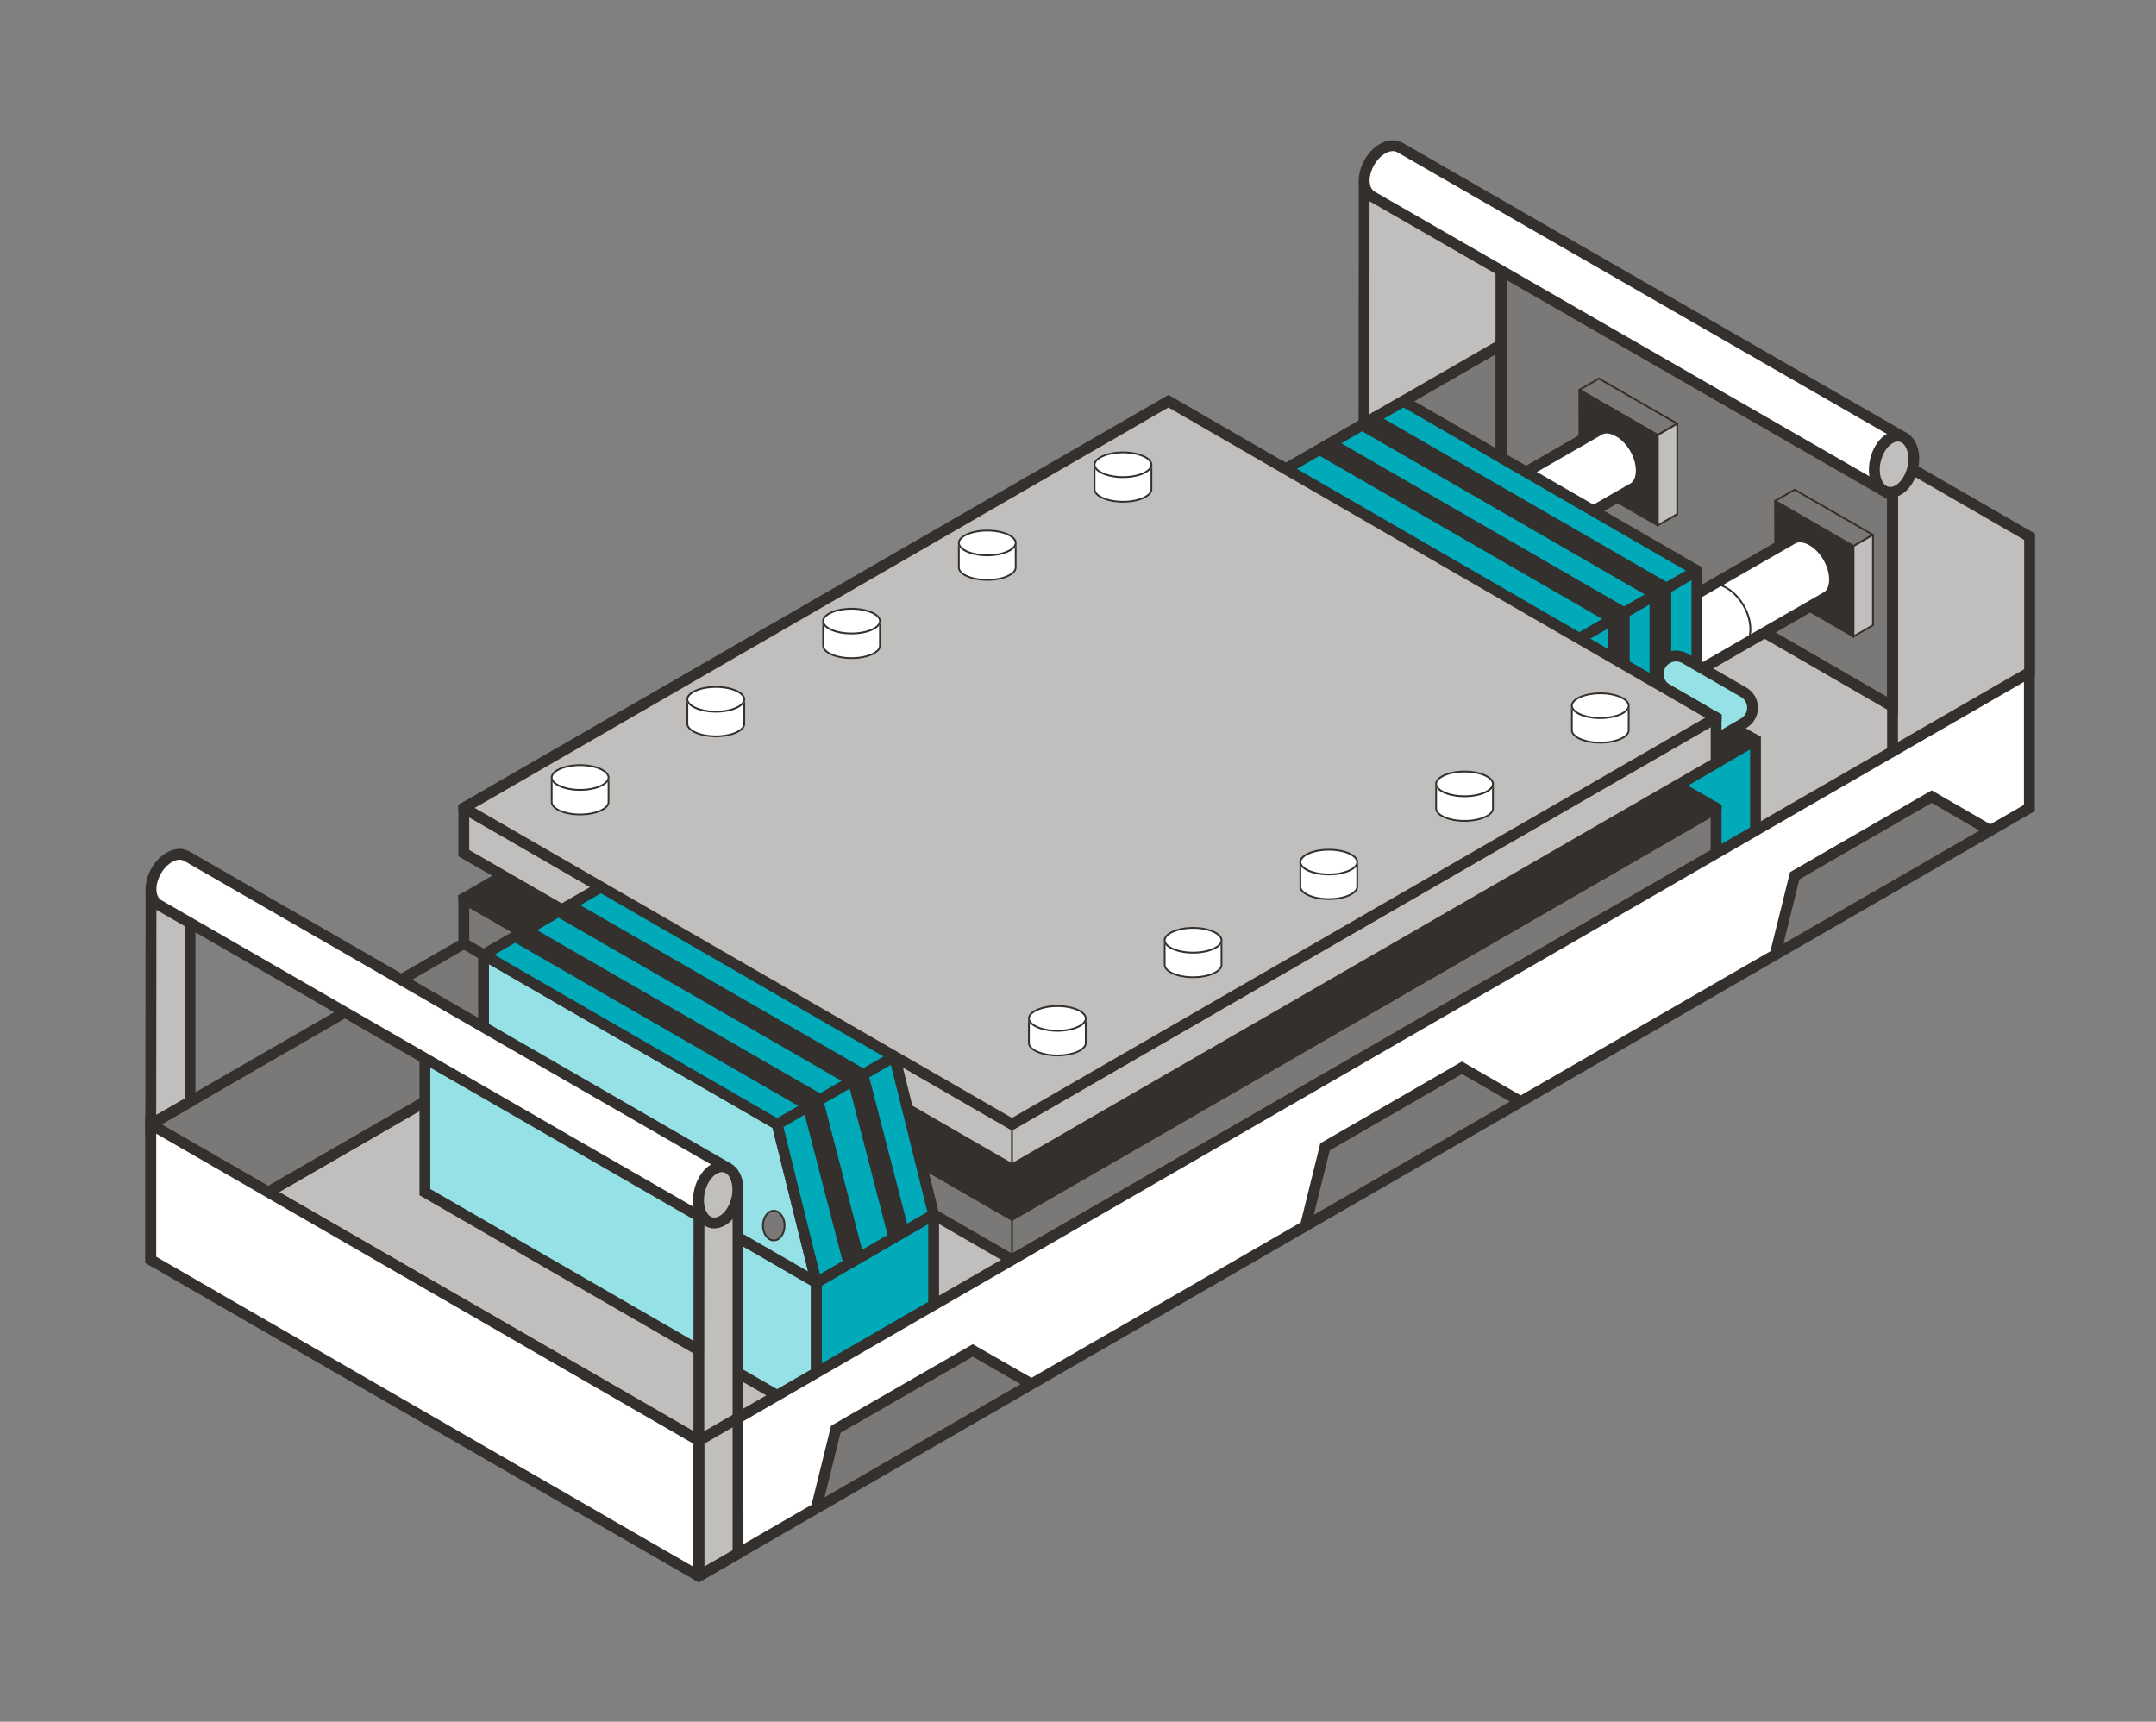 <?xml version="1.0" encoding="UTF-8"?><svg xmlns="http://www.w3.org/2000/svg" id="ESF-Performance" width="596" height="476" viewBox="0 0 596 476"><rect x="0" y="0" width="596" height="476" fill="#808080" stroke="none"/><defs><style> .cls-1 { fill: #96e1e6; } .cls-2 { fill: #c1bfbd; } .cls-3 { fill: #7a7977; } .cls-4 { fill: #fff; } .cls-5 { fill: #33302d; } .cls-6 { fill: #00aab9; } </style></defs><g><polygon class="cls-2" points="544.81 207.75 414.97 132.79 74.16 329.57 204.06 404.52 544.81 207.75"/><path class="cls-5" d="M513.37,189.6l-22.67-13.1-2.99-1.73h-.01l-3.12-1.8h-.01s-.57-.34-.57-.34h-.01s-11.92-6.9-11.92-6.9h-.02s-1.46-.83-1.46-.83l-1.5-.87h-.02s0-.01,0-.01l-1.47.84h-.01s-3.87-2.23-3.87-2.23h-.03v.02l3.88,2.23.03.02,1.5.87,1.46.84.04.02,13.68,7.9.51.3,1.41.81,3,1.73h0l26.42,15.26,6.05,3.49v-1.73l-8.3-4.79ZM435.09,146.11h-.03s25.62,14.8,25.62,14.8h.02s-6.17-3.57-6.17-3.57l-19.44-11.23ZM537,201.51h-.01s-1.49-.87-1.49-.87h-.02s-1.48-.87-1.48-.87h-.01l-9.32-5.38-1.5-.87-1.5-.86-4.21-2.43-25.26-14.59-3-1.73-5.18-2.99-.7-.41h0l-9.76-5.63-2.96-1.71-.03-.02-1.47-.85-1.5-.87-.9-.52h-.01l-1.5-.86-1.5-.87-25.61-14.79-3.01-1.73-5.13-2.97-.7-.4-9.8-5.66-3-1.73-1.41-.82-.04-.02-.05.03-1.41.81-.09.05-1.43.83-6,3.46-5.75,3.32h0s-6,3.47-6,3.47l-6.29,3.63h-.01l-.05.04-1.44.83-.06.03-1.44.83-.06.04-18.63,10.76-1.5.86-1.5.87-6.27,3.62-1.5.86-.06.04-1.44.83-.06.03-1.5.87-159.26,91.95h-.01s-1.5.87-1.5.87l-1.5.87-5.68,3.27-2.14,1.24-1.5.87-1.5.86-.86.5-5.97,3.45-.99.57-1.5.87-1.5.86-2.01,1.17h-.01l-4.3,2.48-1.5.86h0s-1.5.87-1.5.87h0s-1.49.87-1.49.87h-.01l-14.3,8.25-1.49.87h-.01l-1.5.87-5.23,3.02-1.5.86h0s-1.5.87-1.5.87l-3.9,2.26h-.01l-.43.25-1.07.61-.43.25-1.07.62-.43.25-5.89,3.4-1.5.86h0s-1.5.87-1.5.87l-41.8,24.13-1.49.87-1.5.86,1.5.86,1.5.87,117.52,67.81h0s1.5.87,1.5.87l1.49.86h.01s7.83,4.53,7.83,4.53l1.5.86.05.03,1.45-.84,18.67-10.78,1.48-.86,1.52-.87,6.42-3.71,217.78-125.76,11.55-6.67,84.88-49.02-10.81-6.24ZM463.03,253.25l-8.65,4.99-1.5.87-1.5.86-191.79,110.76-1.5.87-25.65,14.81-5.26,3.04-1.5.86-1.5.87h0s-.01.01-.01.01l-1.5.86-17.16,9.91-1.45.84-.05-.03-1.5-.86-6.3-3.64-1.51-.87-.02-.02-1.47-.84-.03-.02-1.5-.86-114.52-66.09,38.79-22.39h0s1.5-.87,1.5-.87l1.5-.86h0s8.89-5.14,8.89-5.14h.01l.42-.25,1.07-.62.43-.24,1.07-.62.43-.25h.01l.91-.53,1.5-.86h0s1.49-.86,1.49-.86h0s8.23-4.76,8.23-4.76h.01l1.5-.87,1.5-.86h0s14.29-8.25,14.29-8.25h0s.01-.01.01-.01l1.49-.86h0s.01-.01.01-.01l1.49-.86h.01l5.8-3.35,2.01-1.16,3-1.74.99-.57,5.98-3.45.86-.49,1.49-.87,1.5-.87,2.15-1.23,5.67-3.28h.01l1.49-.87h.01l1.49-.86h.01s159.26-91.96,159.26-91.96l.07-.04h.01l1.5-.87,1.49-.86h.01l7.75-4.48,1.5-.86h0s1.5-.87,1.5-.87l18.63-10.75h0s.06-.04.06-.04l1.44-.83.06-.04,1.44-.83.05-.03h.01l6.29-3.64h0l5.99-3.46,2.97-1.71h0s.01-.01.01-.01l2.77-1.6h0l.73-.42h0s3.09-1.79,3.09-1.79l2.15-1.24,1.45.84,13.74,7.93.51.29,1.38.8,3,1.73,25.62,14.79,1.32.77.18.1,1.5.86h0s3.88,2.24,3.88,2.24l.03.02,1.5.87,1.46.84.04.02,13.68,7.9.51.3,1.41.81,3,1.73h0l26.42,15.26,6.05,3.49h0s1.5.87,1.5.87l1.5.86h0s6.32,3.65,6.32,3.65h0s1.49.87,1.49.87h.02l1.49.86h0s7.82,4.52,7.82,4.52l-55.02,31.77-1.49.86-22.27,12.87ZM454.53,157.34l-19.44-11.23h-.03s25.62,14.8,25.62,14.8h.02s-6.17-3.57-6.17-3.57ZM489.21,177.37h-.01l26.42,15.26-26.41-15.26ZM484.78,174.81l-.51-.3s0-.04-.01-.05c0-.29-.04-.59-.09-.88-.04-.29-.09-.57-.15-.86-.01-.03-.02-.06-.02-.08h0v-.02s-11.93-6.89-11.93-6.89h-.02s-1.46-.83-1.46-.83l-1.5-.87h-.02s0-.01,0-.01l-1.47.84h-.01s-.02.02-.02.02l.03.02,1.5.87,1.46.84.04.02,13.68,7.9.51.3,1.41.81,3,1.73h0l-2.99-1.74-1.43-.82Z"/></g><g><polygon class="cls-3" points="160.71 242.12 160.71 279.6 41.69 348.31 41.69 310.83 160.71 242.12"/><path class="cls-5" d="M160.71,252.88l-1.5-.86v26.72l-1.49.86h-.01s-14.29,8.26-14.29,8.26l-1.5.86h-.01l-1.5.87-5.23,3.02h0s-1.5.87-1.5.87l-1.5.86-3.9,2.26h-.01l-.43.25-1.06.62-.44.24-1.07.62-.43.25-5.89,3.4-1.5.87-1.5.86-41.8,24.13,1.5.87,40.3-23.27,1.5-.86h0s1.5-.87,1.5-.87l7.39-4.27.43-.25,1.5.87,1.07-.62.43-.24,1.07-.62.43-.25h.01l.91-.53,1.5-.86h0s1.49-.86,1.49-.86h0s8.23-4.76,8.23-4.76h.01l1.5-.87,1.5-.86h0s14.29-8.25,14.29-8.25h0s.01-.01.01-.01l1.49-.86v-26.72l-1.5-.87ZM160.72,240.39h-.01l-1.49.87-1.5.86h-.01s-7.82,4.52-7.82,4.52l-1.5.87-1.5.86-7.82,4.52-1.5.86-1.5.87-6.35,3.67-1.5.86-1.5.87-15.79,9.11-1.5.87-1.51.87-12.57,7.25-1.49.87-1.5.87-38.33,22.12-1.5.87-10.84,6.25h-.01s-1.49.87-1.49.87v39.21l1.5.87,1.51-.87,1.49-.86,29.47-17.01h0s1.5-.87,1.5-.87l1.49-.86h.01s38.79-22.4,38.79-22.4h0s1.5-.87,1.5-.87l1.5-.86h0s8.89-5.14,8.89-5.14h.01l.42-.25,1.07-.62.43-.24,1.07-.62.43-.25h.01l.91-.53,1.5-.86h0s1.49-.86,1.49-.86h0s8.23-4.76,8.23-4.76h.01l1.5-.87,1.5-.86h0s14.29-8.25,14.29-8.25h0s.01-.01.01-.01l1.49-.86v-40.94l-1.49.86ZM159.21,278.74l-1.49.86h-.01s-14.29,8.26-14.29,8.26l-1.5.86h-.01l-1.5.87-5.23,3.02h0s-1.5.87-1.5.87l-1.5.86-3.9,2.26h-.01l-.43.25-1.06.62-.44.24-1.07.62-.43.25-5.89,3.4-1.5.87-1.5.86-41.8,24.13-1.49.87-1.5.86-27.97,16.15v-34.02l1.5-.86,50.66-29.26,1.5-.86,1.5-.87,12.57-7.25,1.51-.87,1.5-.87,14.31-8.26,1.51-.87,1.49-.86,7.82-4.52,1.5-.87h0l1.49-.86,7.83-4.52,1.5-.86,1.5-.87,6.32-3.65v34.02ZM160.71,252.88l-1.5-.86v26.72l-1.49.86h-.01s-14.29,8.26-14.29,8.26l-1.5.86h-.01l-1.5.87-5.23,3.02h0s-1.5.87-1.5.87l-1.5.86-3.9,2.26h-.01l-.43.25-1.06.62-.44.24-1.07.62-.43.25-5.89,3.4-1.5.87-1.5.86-41.8,24.13,1.5.87,40.3-23.27,1.5-.86h0s1.5-.87,1.5-.87l7.39-4.27.43-.25,1.5.87,1.07-.62.43-.24,1.07-.62.43-.25h.01l.91-.53,1.5-.86h0s1.49-.86,1.49-.86h0s8.23-4.76,8.23-4.76h.01l1.5-.87,1.5-.86h0s14.29-8.25,14.29-8.25h0s.01-.01.01-.01l1.49-.86v-26.72l-1.5-.87Z"/></g><g><polygon class="cls-3" points="414.93 95.34 414.93 132.82 355.44 167.17 323 148.4 414.93 95.34"/><path class="cls-5" d="M413.52,133.63l1.41-.81v-6.33l-1.41-.81-.09-.06v6.33l-1.43.83-6,3.46-5.75,3.32-6,3.47-6.29,3.63h-.01l-.05.04-1.44.83-.06.03-1.44.83-.06.04-18.63,10.76-1.5.86-1.5.87,1.5.86,1.5-.86,1.5.86,1.5-.86,18.63-10.76.06-.03,1.44-.83h0s.06-.04.06-.04l1.44-.83.05-.03h.01s6.29-3.64,6.29-3.64h0l5.99-3.46,2.97-1.71h0s.01-.01.01-.01l2.77-1.6h0l.73-.42h0s3.09-1.79,3.09-1.79l2.15-1.24.02-.02h.03s-1.51-.88-1.51-.88ZM415.02,93.55l-.08.05-1.42.82-25.55,14.76-8.43,4.86-.44.25h-.01s-2.02,1.17-2.02,1.17l-1.51.87-20.05,11.57h0l-.05.04h0l-1.44.83-.05.04-1.44.83-.07.03-18.63,10.76-1.5.86-1.49.87-10.82,6.24,32.44,18.77,1.5.86,1.5.87.07-.04h.01l1.5-.87,1.49-.86h.01l7.75-4.48,1.5-.87,1.5-.86,18.63-10.76.06-.03,1.44-.83h0s.06-.04.06-.04l1.44-.83.05-.03h.01s6.29-3.64,6.29-3.64h0l5.99-3.46,2.97-1.71h0s.01-.01.01-.01l2.77-1.6h0l.73-.42h0s3.09-1.79,3.09-1.79l2.15-1.24.02-.02h.03s1.4-.82,1.4-.82v-40.95l-1.41.81ZM394.25,143.03l-6.29,3.63h-.01l-.05.04-1.44.83-.06.03-1.44.83-.06.04-18.63,10.76-1.5.86-1.5.87-6.27,3.62-1.5.86h0s-.06.04-.06.04l-1.44-.83-28-16.2,7.82-4.52,3-1.72,17.18-9.92,1.45-.84.05-.03h0s1.44-.84,1.44-.84l.07-.03,1.43-.83.06-.04h.01l6.35-3.67,5.92-3.41,5.75-3.32,6-3.47h.01l6.91-4h.01l1.49-.86,22.47-12.97v34.01l-1.43.83-6,3.46-5.75,3.32-6,3.47ZM413.52,133.63l1.41-.81v-6.33l-1.41-.81-.09-.06v6.33l-1.43.83-6,3.46-5.75,3.32-6,3.47-6.29,3.63h-.01l-.05.04-1.44.83-.06.03-1.44.83-.06.04-18.63,10.76-1.5.86-1.5.87,1.5.86,1.5-.86,1.5.86,1.5-.86,18.63-10.76.06-.03,1.44-.83h0s.06-.04.06-.04l1.44-.83.05-.03h.01s6.29-3.64,6.29-3.64h0l5.99-3.46,2.97-1.71h0s.01-.01.01-.01l2.77-1.6h0l.73-.42h0s3.09-1.79,3.09-1.79l2.15-1.24.02-.02h.03s-1.51-.88-1.51-.88Z"/></g><g><polygon class="cls-2" points="41.67 310.83 52.53 304.56 52.53 242.1 41.74 245.91 41.67 310.83"/><path class="cls-5" d="M43.56,243.68l-1.67.59-1.61.57h-.03v.26h0v1.24l-.08,67.09h.02s1.5-.88,1.5-.88l1.49-.86,1.5-.86,9.35-5.4v-65.45l-10.47,3.7ZM51.03,303.7l-7.85,4.53.06-56.68v-1.82s.01-2.76.01-2.76l.1-.04,7.68-2.71v59.48Z"/></g><g><polygon class="cls-2" points="377.06 117.15 414.93 95.32 414.93 64.06 377.1 49.96 377.06 117.15"/><path class="cls-5" d="M413.52,73.99l-.08-.04v1.73l.08.05,1.42.81v-1.73l-1.42-.82ZM415.87,62.81l-2.35-.88-34.83-12.98-1.42-.53-1.65,1.54-.06,66.37v3.42l.94-.54,6-3.46,6.93-3.99h.01l1.49-.87,22.59-13.02,1.41-.81.09-.05,1.41-.81h.01v-33.18l-.57-.21ZM378.6,52.12l.74.28,34.1,12.71v29.34l-33.93,19.57-.38.22-.56.32.03-58.93v-3.51ZM413.52,73.99l-.08-.04v1.73l.08.05,1.42.81v-1.73l-1.42-.82Z"/></g><polygon class="cls-2" points="523.17 207.75 561.06 185.9 561.06 148.4 523.17 126.55 523.17 207.75"/><g><polygon class="cls-3" points="415.01 64.05 415.01 132.76 523.17 195.26 523.17 126.54 415.01 64.05"/><path class="cls-5" d="M492.21,175.63l-3-1.73-5.2-3-.7-.41h-.01l-9.73-5.62-2.98-1.73h-.01l-1.49-.86-1.5-.87-.88-.51h-.01l-1.49-.87-1.5-.86h-.01s-25.6-14.8-25.6-14.8l-3-1.74-5.19-2.99s.01.03.02.05c.1.27.19.55.26.82.07.23.13.46.18.69v.02c.04.16.08.32.1.48.01.02.01.03.01.04.03.16.06.31.08.47.04.23.07.46.08.69.02.22.03.43.04.64l1.42.83,3,1.73,19.43,11.24,6.17,3.56h.01l1.29.75.21.11,1.5.87,3.87,2.24h.01s1.47-.85,1.47-.85h.03s1.5.88,1.5.88l1.46.84h.02s1.48-.86,1.48-.86l9.76,5.63h0l.7.41,5.18,2.99,3,1.73,25.26,14.59-25.25-14.6ZM524.51,125.59l-1.32-.77-1.52-.87-.04-.03-1.31-.76h0l-1.32-.76-102.55-59.26-.57-.33-2.35-1.36v72.18l1.51.87,1.45.84,13.69,7.91.51.29,1.42.83,3,1.73,19.43,11.24,6.17,3.56h.01l1.29.75.21.11,1.5.87,3.87,2.24h.01s1.5.87,1.5.87l1.48.86h.02s13.68,7.91,13.68,7.91l.51.3,1.43.82,2.99,1.74h.01l26.41,15.26,6.05,3.49h0s1.5.87,1.5.87l1.5.87v-72.18l-.16-.09ZM521.67,192.66l-4.21-2.43-25.25-14.6-3-1.73-5.2-3-.7-.41h-.01l-9.73-5.62-2.98-1.73h-.01l-1.49-.86-1.5-.87-.88-.51h-.01l-1.49-.87-1.5-.86h-.01s-25.6-14.8-25.6-14.8l-3-1.74-5.19-2.99-.7-.41-9.74-5.62-2.95-1.71v-65.25l101.05,58.39,1.31.76,1.33.77,1.46.84v65.25ZM483.31,170.49h-.01l-9.73-5.62-2.98-1.73h-.01l-1.49-.86-1.5-.87-.88-.51h-.01l-1.49-.87-1.5-.86h-.01s-25.6-14.8-25.6-14.8l-3-1.74-5.19-2.99s.01.03.02.05c.1.27.19.55.26.82.07.23.13.46.18.69v.02c.04.16.07.32.1.48.01.02.01.03.01.04.03.16.06.31.08.47.04.23.07.46.08.69.02.22.03.43.04.64l1.42.83,3,1.73,19.43,11.24,6.17,3.56h.01l1.29.75.21.11,1.5.87,3.87,2.24h.01s1.47-.85,1.47-.85h.03s1.5.88,1.5.88l1.46.84h.02s1.48-.86,1.48-.86l9.76,5.63h0s0-.01,0-.02Z"/></g><g><polygon class="cls-3" points="490.7 138.5 512.34 150.99 517.76 147.86 496.11 135.37 490.7 138.5"/><path class="cls-5" d="M518.01,147.73l-.26-.15-21.64-12.49-5.41,3.12-.25.15v.28l.25.15.25.15,21.15,12.2.25.14.25-.14,4.91-2.84.25-.14.25-.15v-.28ZM491.2,138.5l4.91-2.83,21.14,12.2-4.9,2.83-21.15-12.2Z"/></g><g><polygon class="cls-2" points="512.34 175.98 512.34 150.99 517.76 147.86 517.76 172.85 512.34 175.98"/><path class="cls-5" d="M517.75,147.58l-.25.14-.25.15-4.9,2.83h0s-.25.15-.25.15v25.56l.25-.14.25-.15,5.41-3.12v-25.27l-.26-.15ZM517.51,172.71l-4.91,2.84v-24.41l4.91-2.84v24.41Z"/></g><g><polygon class="cls-5" points="490.74 163.5 512.34 175.98 512.34 150.99 490.7 138.5 490.74 163.5"/><path class="cls-5" d="M512.35,150.71h0s-21.15-12.21-21.15-12.21l-.25-.14-.25-.15-.25.15v.28l.02,12.47v3.45s.02,8.95.02,8.95v.14l7.76,4.48,3,1.73,10.85,6.26.25.15.25.14v-25.56l-.25-.14ZM512.1,175.55l-10.35-5.98-3-1.73-7.76-4.48v-9.09s-.02-3.45-.02-3.45l-.02-11.88,21.15,12.2v24.41Z"/></g><g><path class="cls-4" d="M463.56,166.79l31.03-17.92.78-.38c.65-.37,1.4-.56,2.21-.56,2.88,0,6.18,2.34,8.21,5.83,1.35,2.32,2.01,4.85,1.84,7.12-.16,2.13-1.02,3.76-2.44,4.58-.08.05-.17.08-.25.12l-.1.04-35.84,20.69-5.44-19.54Z"/><path class="cls-5" d="M469.92,163.73l-1.5-.87h-.02s0-.01,0-.01l-1.47.84v3.46l1.5-.86,1.46-.85h.02s.02-.02.02-.02l1.46-.85-1.46-.84ZM469.92,163.73l-1.5-.87h-.02s0-.01,0-.01l-1.47.84v3.46l1.5-.86,1.46-.85h.02s.02-.02.02-.02l1.46-.85-1.46-.84ZM506.66,153.26c-.29-.49-.6-.96-.92-1.4-.33-.44-.67-.86-1.02-1.25-.18-.19-.36-.38-.55-.56s-.37-.36-.56-.52c-.17-.15-.34-.3-.52-.44-.24-.18-.49-.36-.73-.53-.37-.25-.75-.47-1.12-.66-.41-.21-.82-.39-1.23-.53-.19-.07-.38-.13-.57-.18-.25-.07-.51-.13-.76-.16-.17-.03-.34-.06-.5-.07-.2-.02-.4-.03-.6-.03-.96,0-1.88.22-2.7.69l-.03-.05-4.55,2.63-.25.14-.25.15-19.88,11.47h0s-.01.01-.01.01h-.02s-1.47.86-1.47.86h0s-.01.01-.01.01h-.01s0,.01,0,.01l-1.47.84h-.01s-.02.02-.02.02l-4.5,2.6,3.78,13.56.58,2.07.17.62.4,1.44,1.07,3.83.03-.02,1.5-.86,1.25-.73,1.5-.86,1.5-.87,14.35-8.29h.02l1.49-.86h0s1.5-.87,1.5-.87h.01s9.04-5.23,9.04-5.23l.25-.14.25-.15,4.18-2.41c.15-.07.3-.13.44-.21,3.53-2.06,3.96-7.91.96-13.07ZM504.22,163.72l-15.68,9.01h-.01s-1.49.87-1.49.87h-.02l-1.48.86h-.02s-1.51.89-1.51.89l-.56.32-12.28,7.09-.93.54-.32-1.15-.04-.14-1.46-5.24-1.5-5.37-1.02-3.66,1.02-.59,1.5-.86,1.46-.85h.02s.02-.02.02-.02l1.46-.85h.02s1.48-.86,1.48-.86h.02s2.81-1.63,2.81-1.63l.55-.32,20.09-11.53c.36-.2.76-.3,1.23-.3,1.76,0,4.55,1.52,6.48,4.84,2.25,3.87,1.92,7.92.16,8.95Z"/></g><path class="cls-5" d="M481.18,180.01l-.25-.43c1.55-.9,2.5-2.64,2.66-4.9.17-2.29-.48-4.84-1.84-7.17-2.78-4.77-7.67-7.13-10.9-5.24l-.25-.43c3.47-2.02,8.67.41,11.59,5.42,1.41,2.41,2.08,5.06,1.91,7.46-.18,2.43-1.21,4.31-2.91,5.3Z"/><g><g><polygon class="cls-3" points="436.6 107.78 458.24 120.27 463.66 117.15 442.01 104.66 436.6 107.78"/><path class="cls-5" d="M463.91,117.01l-.25-.15-21.65-12.49-5.41,3.12-.25.15v.28l.25.15.25.15,21.15,12.2.25.14.25-.14,4.91-2.84.25-.14.25-.15v-.28ZM437.1,107.78l4.91-2.83,21.15,12.2-4.91,2.83-21.15-12.2Z"/></g><g><polygon class="cls-2" points="458.24 145.26 458.24 120.27 463.66 117.15 463.66 142.13 458.24 145.26"/><path class="cls-5" d="M463.66,116.86l-.25.15-.25.14-4.91,2.83h0s-.25.15-.25.15v25.56l.25-.14.25-.15,5.41-3.12v-25.27l-.25-.15ZM463.41,141.99l-4.91,2.84v-24.41l4.91-2.84v24.41Z"/></g><g><polygon class="cls-5" points="436.64 132.78 458.24 145.26 458.24 120.27 436.6 107.78 436.64 132.78"/><path class="cls-5" d="M458,144.83l-10.35-5.98-3-1.73-7.76-4.48v-9.08s-.02-3.46-.02-3.46l-.02-11.88,21.15,12.2v24.41ZM436.59,107.49l.25.15.25.14,21.15,12.2h0s.25.15.25.15v25.56l-.25-.14-.25-.15-10.85-6.26-3-1.73-7.76-4.48v-9.08s-.02-3.46-.02-3.46l-.02-12.47v-.28l.25-.15Z"/></g><g><path class="cls-4" d="M410.32,136.57l30.84-17.81.78-.38c.65-.37,1.4-.56,2.21-.56,2.88,0,6.18,2.34,8.21,5.83,2.72,4.67,2.45,9.92-.6,11.7-.08.05-.17.08-.25.12l-.1.04-31.27,18.05-9.82-17.01Z"/><path class="cls-5" d="M430.03,145.56h-.01l-3.94,2.28,2.05,1.18.47.27c.14-.12.27-.25.39-.39.12-.13.23-.26.33-.4.11-.15.22-.3.31-.46.07-.11.14-.22.19-.35.07-.12.13-.24.18-.37.05-.1.09-.2.13-.3.08-.18.14-.37.19-.56.05-.17.1-.35.13-.53.02-.04.03-.08.03-.12.04-.19.07-.38.1-.57l-.55.32ZM432.09,144.38h-.03s3,1.74,3,1.74h.02s-2.99-1.74-2.99-1.74ZM432.09,144.38h-.03s3,1.74,3,1.74h.02s-2.99-1.74-2.99-1.74ZM430.02,145.56l-3.94,2.28,2.05,1.18.47.27c.14-.12.27-.25.39-.39.12-.13.23-.26.33-.4.11-.15.22-.3.31-.46.07-.11.14-.22.19-.35.07-.12.13-.24.18-.37.05-.1.09-.2.13-.3.08-.18.14-.37.19-.56.05-.17.1-.35.13-.53.02-.04.03-.08.03-.12.04-.19.07-.38.1-.57l-.55.32h-.01ZM453.22,123.17c-.29-.49-.59-.96-.92-1.4-.49-.67-1.01-1.27-1.56-1.81-.37-.36-.75-.7-1.14-1-.39-.3-.79-.58-1.19-.82-.2-.12-.4-.24-.61-.34-.16-.08-.32-.16-.48-.23-.15-.06-.29-.12-.44-.18-.15-.06-.29-.11-.44-.16-.02-.01-.04-.01-.06-.02-.29-.09-.59-.17-.88-.23-.15-.03-.3-.06-.45-.08-.31-.04-.6-.06-.9-.06-.6,0-1.18.09-1.74.26-.22.07-.44.16-.65.26-.1.05-.21.1-.31.16l-.03-.05-4.55,2.63-.25.14-.25.15-14.51,8.37-3,1.74-2.34,1.35-.09.05-1.41.81-.09.05-1.41.82-.07.04-4.49,2.59v.02s.02.02.02.02l.76,1.3h0s.73,1.27.73,1.27h0s5.75,9.96,5.75,9.96h0s2.05,3.55,2.05,3.55l1.5,2.6v.02s3.57-2.06,3.57-2.06l5.75-3.32,5.97-3.45h.02s.01-.01.01-.01h.01s1.47-.86,1.47-.86h.03s1.47-.86,1.47-.86l.03-.02,2.38-1.38,1.51-.86,1.49-.87,3.67-2.12.25-.14.25-.15,4.18-2.41c.15-.07.29-.13.43-.21,3.54-2.06,3.97-7.91.96-13.06ZM450.79,133.62l-6.14,3.5-.25.15-.25.14-3.67,2.12-1.5.86-1.5.87-2.38,1.37-.04.03-1.47.84-.03.02-1.46.85h-.01s-.01,0-.01,0h-.02s-1.48.86-1.48.86l-.55.32h-.01l-3.94,2.28-3.55,2.05-1.66.96-1.31-2.27-3.9-6.76-1.27-2.21-1.33-2.3,1.62-.94h.01l1.74-1,.02-.02h.03s1.45-.85,1.45-.85h.01l.03-.03,1.46-.84.04-.02,2.39-1.38.43-.25.55-.32.52-.3,1.5-.86,18.06-10.37c.36-.2.76-.29,1.23-.29,1.76,0,4.55,1.51,6.48,4.83,2.25,3.87,1.92,7.92.16,8.95Z"/></g><g><ellipse class="cls-4" cx="414.18" cy="145.68" rx="7.4" ry="10.81" transform="translate(-17.05 228.2) rotate(-30.21)"/><path class="cls-5" d="M420.87,150.85l-1.31-2.27c.03.74-.04,1.42-.21,2.01l2.66,1.54c.07-.17.13-.35.18-.52.06-.18.1-.35.14-.53.01-.02.01-.04.02-.05.04-.18.07-.35.1-.53.03-.2.06-.4.08-.61l-1.66.96ZM420.87,150.85l-1.31-2.27c.03.74-.04,1.42-.21,2.01l2.66,1.54c.07-.17.13-.35.18-.52.06-.18.1-.35.14-.53.01-.02.01-.04.02-.05.04-.18.07-.35.1-.53.03-.2.06-.4.08-.61l-1.66.96ZM422.46,147.25c-.04-.25-.08-.51-.14-.78-.06-.31-.13-.62-.22-.93-.17-.6-.37-1.2-.63-1.79-.12-.28-.24-.56-.38-.83-.16-.32-.33-.64-.51-.96-.29-.49-.6-.96-.92-1.4-.33-.44-.67-.86-1.02-1.25-.18-.19-.36-.38-.55-.56-.36-.37-.74-.7-1.13-1-.39-.31-.79-.58-1.19-.82-.36-.21-.72-.4-1.08-.56h-.01c-.05-.03-.1-.05-.14-.07-.41-.17-.82-.31-1.22-.42-.17-.05-.33-.08-.49-.11-.22-.05-.45-.08-.67-.1-.22-.03-.44-.04-.66-.04-.19,0-.38.01-.57.03-.17,0-.34.04-.51.07-.14.02-.27.05-.4.09-.09.02-.19.05-.28.09-.15.04-.29.1-.43.16h-.01s-.01.01-.01.01c-.01,0-.03.01-.04.02-.1.03-.19.08-.28.13-.08.03-.15.08-.23.12-.14.08-.28.18-.41.28-.01.01-.02.01-.03.02h-.01c-.14.1-.28.21-.41.33-.08.07-.16.14-.23.22-.16.16-.31.34-.45.52h0c-.11.15-.22.31-.31.47-.05.07-.09.15-.13.22-.11.19-.21.38-.29.59-.08.15-.14.31-.2.47,0,.03-.03.07-.04.11h0s-.01.05-.02.07c-.06.18-.11.38-.16.57-.01.03-.01.07-.02.1-.05.21-.09.43-.12.65-.09.57-.13,1.17-.11,1.79.01.26.02.53.05.8.02.27.06.54.1.81.04.23.08.47.13.71.06.25.12.5.2.76,0,.02.01.04.01.07.06.21.13.43.21.65.05.17.11.34.18.51.08.22.17.44.27.67.24.56.52,1.12.84,1.67.53.9,1.12,1.72,1.77,2.45h.01c.14.18.29.34.44.49.08.09.18.18.27.27.09.1.18.18.28.27.09.09.18.17.28.26.38.33.77.63,1.16.91h.01c.39.28.8.52,1.2.72h.01c.21.11.41.2.61.29.05.02.09.04.14.06.16.07.32.13.48.18.18.07.36.12.54.17.25.07.5.13.75.17.12.02.24.04.36.05.04,0,.08.01.12.01h.01c.06.01.12.01.17.02.16.01.32.02.47.02.99,0,1.92-.23,2.76-.72.05-.03.1-.06.15-.1.13-.08.25-.17.37-.26.12-.08.22-.17.33-.26.26-.23.49-.49.7-.77.09-.11.17-.22.24-.34.08-.12.15-.24.22-.37.14-.25.27-.52.38-.8.07-.17.13-.35.18-.52.06-.18.1-.35.14-.53.01-.02.01-.04.02-.05.04-.18.07-.35.1-.53.03-.2.06-.4.08-.61.08-.84.06-1.72-.07-2.64ZM418.27,152.33s-.1.08-.16.11c-.36.2-.77.31-1.25.31-1.76,0-4.55-1.52-6.49-4.85-.63-1.09-1.06-2.2-1.31-3.25-.63-2.66-.1-4.96,1.19-5.71.07-.04.14-.08.22-.11h.01c.3-.14.63-.2,1.02-.2.81,0,1.83.32,2.89.98,1.14.71,2.32,1.83,3.31,3.39.1.15.2.31.29.47,1.03,1.76,1.52,3.57,1.57,5.11.03.74-.04,1.42-.21,2.01-.21.77-.58,1.38-1.08,1.74Z"/></g><path class="cls-5" d="M427.74,149.91l-.25-.43c1.55-.9,2.5-2.64,2.66-4.9.17-2.29-.48-4.84-1.84-7.17-2.78-4.77-7.67-7.13-10.9-5.24l-.25-.43c3.47-2.02,8.67.41,11.59,5.42,1.41,2.41,2.08,5.06,1.91,7.46-.18,2.43-1.21,4.31-2.91,5.3Z"/></g><g><g><polygon class="cls-6" points="355.5 167.11 355.5 129.63 436.63 176.53 436.6 214.04 355.5 167.11"/><path class="cls-5" d="M436.63,178.33l-1.5-.87v16s0,.75,0,.75v1.41s-.01,1.53-.01,1.53c.14-.03.28-.05.42-.07.31-.05.63-.06.94-.04.04.03.09.05.14.07.43.23.93.43,1.5.59v-1.88s.01-3.84.01-3.84v-12.79s-1.49-.86-1.49-.86ZM436.64,174.8h-.01s-45.67-26.4-45.67-26.4h0s-1.5-.87-1.5-.87h-.01l-1.49-.87h-.01l-29.43-17.02h-.01l-1.49-.87h-.02s-1.49-.87-1.49-.87h0l-1.5-.87v40.95h.02s1.49.88,1.49.88h.01l79.58,46.05,3,1.74v-7.87s.01-11.38.01-11.38v-1.58s.01-3.84.01-3.84v-12.79s0-3.53,0-3.53l-1.49-.86ZM435.13,177.46v16s0,.75,0,.75v1.41s-.01,9.7-.01,9.7v1.73s-.01,4.4-.01,4.4l-76.58-44.32h-.01l-1.49-.87h-.02v-34.03l27.96,16.16,3,1.74,47.17,27.26v.07ZM436.61,197.11s-.1-.04-.14-.07c-.61-.32-1.07-.68-1.35-1.05v-1.78,1.41s-.01,3.09-.01,3.09c.06-.02.13-.04.19-.06.3-.08.61-.12.91-.12.13,0,.27.01.4.03.46.04.9.19,1.31.43l.19.11v-1.4c-.57-.16-1.07-.36-1.5-.59Z"/></g><g><polygon class="cls-6" points="452.88 260.86 485.29 242.07 485.29 204.59 452.88 223.38 452.88 260.86"/><path class="cls-5" d="M466.58,217.16l-1.5.86h0s.01.01.01.01l1.5-.86,4.98-2.89-4.99,2.88ZM463.58,218.89l-2.02,1.17-8.62,4.98-.06-.04-1.44-.82-.06.03v12.49l1.5-.86v10.76l1.5-.86v-21.5l9.22-5.34,1.48-.87-1.5.86ZM485.28,202.87l-1.49.86-1.5.87-6.39,3.7-3,1.74h0s-2.92,1.69-2.92,1.69l-6.38,3.71-1.5.86-1.49.87-9.13,5.29h-.01l-.09.06v40.94l11.55-6.69,23.86-13.83v-39.2l-1.51-.87ZM483.79,241.21l-20.76,12.04-8.65,5.01v-34.02l9.22-5.34,1.48-.87h.01l1.5-.86,4.98-2.89,4.33-2.51,7.89-4.57v34.01ZM466.58,217.16l-1.5.86h0s.01.01.01.01l1.5-.86,4.98-2.89-4.99,2.88ZM463.58,218.89l-2.02,1.17-8.62,4.98-.06-.04-1.44-.82-.06.03v12.49l1.5-.86v1.73l1.5-.87v-12.46l9.22-5.34,1.48-.87-1.5.86Z"/></g><g><polygon class="cls-5" points="436.66 213.97 470.46 194.39 486.79 203.74 452.94 223.3 436.66 213.97"/><path class="cls-5" d="M475.9,208.3l-1.5.86h0s-1.5.87-1.5.87h0s-2.92,1.7-2.92,1.7l-6.4,3.7-1.49.86h-.01l-1.49.87h-.01l-7.64,4.42-7.85-4.5-1.5-.87h-.01l-1.5-.86-2.38-1.36-.03-.02,2.24-1.29,1.5-.87,1.5-.86,2.46-1.43,1.5-.86,1.5-.87,1.45-.84,15.53-8.95,1.66-.96.08-.05.64.37,1.75,1.01,1.5.87h.01l1.41.81.09.05,1.41.82.73.42,1.5.86,1.5.87,2.66,1.53-6.39,3.7Z"/></g></g><polygon class="cls-6" points="355.5 129.63 387.97 110.91 469.09 157.79 436.63 176.53 355.5 129.63"/><g><polygon class="cls-6" points="436.6 214.04 469.09 195.26 469.09 157.79 436.63 176.53 436.6 214.04"/><path class="cls-5" d="M462.18,161.78l-.18.1-6,3.47v1.73l6-3.46h0s1.68-.97,1.68-.97h0s-1.5-.87-1.5-.87ZM469.09,156.06l-1.5.86-1.5.87-2.39,1.37-.02.02-1.48.85h-.02s-1.47.87-1.47.87h-.03s-5.97,3.46-5.97,3.46h-.01l-5.74,3.32h-.01l-6,3.47-6.32,3.64h0s0,.01,0,.01l-.05.03-1.44.83v17.8s0,2.53,0,2.53v.75s-.01,12.04-.01,12.04v2.67s-.01,5.2-.01,5.2l1.5-.87.1-.05,1.4-.82.1-.06,1.5-.86,2.24-1.29,1.49-.87,1.5-.87,2.47-1.42,1.5-.87,1.49-.87,1.45-.84,15.51-8.96,1.66-.96.08-.05,1.42-.82.08-.05v-39.2l-1.5-.86ZM467.59,194.39l-.08.05-.13.08h0l-1.36.78h0s-.13.08-.13.08l-2.06,1.19-11.98,6.93-1.5.87-1.51.87-1.43.83-3,1.74-2.47,1.43-1.5.86-1.5.87-.83.48v-6.4s.01-9.23.01-9.23v-3.31s.01-.53.01-.53v-12.79s0-1.79,0-1.79l1.44-.84h.01l4.93-2.84h0s6-3.47,6-3.47l5.49-3.17,6-3.46h0s1.68-.97,1.68-.97h0s.03-.02.03-.02l1.47-.85h.02s1.48-.87,1.48-.87h.02s.01-.01.01-.01l.88-.51v34Z"/></g><g><path class="cls-1" d="M452.49,216.26c-.85,0-1.7-.22-2.46-.66l-16.28-9.33c-2.37-1.36-3.19-4.38-1.83-6.76,1.36-2.37,4.38-3.19,6.76-1.83l13.81,7.92,17.04-9.85-8.78-5.07c-2.37-1.37-3.18-4.39-1.81-6.76,1.37-2.37,4.39-3.18,6.76-1.81l16.19,9.35c1.53.88,2.47,2.52,2.47,4.28s-.94,3.4-2.47,4.29l-26.92,15.57c-.77.44-1.62.67-2.48.67Z"/><path class="cls-5" d="M470.71,194.57l-1.5-.87-.21-.12-1.29-.74-6.1-3.53c-.29-.17-.55-.37-.77-.6-.4-.41-.69-.92-.84-1.49,0-.05-.03-.11-.03-.16-.19-.84-.05-1.71.38-2.46.4-.7,1.02-1.23,1.77-1.5.11-.05.21-.08.32-.11.89-.24,1.82-.12,2.62.35l2.65,1.53.4.23-.4-1.44-.17-.62-.58-2.07-.4-.23c-1.35-.78-2.92-1.04-4.44-.76-.16.03-.31.07-.46.11-1.66.45-3.05,1.52-3.91,3.01-.59,1.03-.89,2.17-.87,3.32,0,.21.02.43.04.64.04.31.1.62.18.93.03.12.07.24.12.36.35,1.09.98,2.04,1.81,2.78.33.29.69.56,1.08.78l5.89,3.4.64.37-14.04,8.12-.64-.37h-.02s-1.49-.86-1.49-.86l-.44-.26-6.35-3.64h-.01l-.82-.47-3.3-1.89c-.41-.23-.85-.42-1.29-.56v1.58s-.01.3-.01.3c-.57-.16-1.07-.36-1.5-.59-.05-.02-.1-.04-.14-.07-.31-.02-.63-.01-.94.04-.14.02-.28.04-.42.07v1.56c.06-.02.13-.04.19-.06.3-.08.61-.12.91-.12.13,0,.27.01.4.03.46.04.9.19,1.31.43l.19.11,9.12,5.22.57.33,1.01.58h.02s1.49.86,1.49.86h.02s1.48.86,1.48.86h.02s.64.38.64.38l17.17-9.92.08-.05,1.42-.82.08-.05,1.28-.74-1.92-1.11ZM482.75,190.09l-7.79-4.5-3-1.73-1.25-.72-.04-.03-1.46-.84-1.5-.87-.75-.43-.4-.23c-1.35-.78-2.92-1.04-4.44-.76-.16.03-.31.07-.46.11-1.66.45-3.05,1.52-3.91,3.01-.59,1.03-.89,2.17-.87,3.32,0,.21.02.43.04.64.04.31.1.62.18.93.03.12.07.24.12.36.35,1.09.98,2.04,1.81,2.78.33.29.69.56,1.08.78l5.89,3.4.64.37-14.04,8.12-.64-.37h-.02s-1.49-.86-1.49-.86l-.44-.26-6.35-3.64h-.01l-.82-.47-3.3-1.89c-.41-.23-.85-.42-1.29-.56h-.01c-.49-.16-1-.25-1.5-.29-.5-.02-1,0-1.49.09h-.01c-.07,0-.14.02-.21.04-.05,0-.09.02-.14.03-.08.02-.16.04-.24.06-.04.01-.08.02-.11.04-.05.01-.1.02-.15.05-.87.26-1.66.71-2.32,1.3-.38.33-.72.72-1.02,1.14-.11.16-.21.32-.31.49-.16.27-.29.55-.4.83-.52,1.29-.6,2.7-.23,4.07.45,1.66,1.52,3.05,3.02,3.9l2.1,1.21h.01l1.49.86,1.5.86.8.45.03.02,1.47.84.03.02,1.48.85.03.02,2.37,1.36,1.51.86,1.5.87,1.96,1.12c.98.56,2.09.85,3.21.85s2.25-.3,3.23-.87l2.2-1.27,1.5-.87,1.5-.86,11.98-6.93,1.5-.87,1.5-.86,3.73-2.16,1.5-.87,1.5-.86h.01c1.98-1.16,3.22-3.3,3.22-5.6s-1.24-4.44-3.23-5.58ZM478.25,200.4l-1.5.87-.73.42-1.5.86-1.5.87-14.98,8.67-1.49.86-1.5.87-.71.41c-1.05.6-2.4.61-3.45.01l-.44-.25h-.01s-1.5-.87-1.5-.87l-1.51-.86-2.38-1.37h-.02s-1.48-.86-1.48-.86l-.03-.02-1.47-.84-.03-.02-3.79-2.17h-.01s-1.49-.87-1.49-.87l-1.5-.86-.62-.35c-.8-.46-1.37-1.2-1.61-2.09-.16-.58-.17-1.18-.02-1.74.07-.31.19-.6.35-.88.1-.17.2-.32.33-.47.2-.26.45-.48.72-.67.16-.1.33-.2.5-.27.03-.02.05-.03.08-.03.09-.05.18-.08.27-.11.06-.02.13-.04.19-.06.3-.08.61-.12.91-.12.13,0,.27.01.4.03.46.04.9.19,1.31.43l.19.11,9.12,5.22.57.33,1.01.58h.02s1.49.86,1.49.86h.02s1.48.86,1.48.86h.02s.64.38.64.38l17.17-9.92.08-.05,1.42-.82.08-.05,1.28-.74-1.92-1.11-1.5-.87-.21-.12-1.29-.74-6.1-3.53c-.29-.17-.55-.37-.77-.6-.4-.41-.69-.92-.84-1.49,0-.05-.03-.11-.03-.16-.19-.84-.05-1.71.38-2.46.4-.7,1.02-1.23,1.77-1.5.11-.05.21-.08.32-.11.89-.24,1.82-.12,2.62.35l2.65,1.53.4.23,1.1.63,1.5.87,1.25.72,9.29,5.36c1.07.62,1.73,1.76,1.73,2.99s-.66,2.37-1.73,2.99l-1.51.87-1.49.87ZM470.71,194.57l-1.5-.87-.21-.12-1.29-.74-6.1-3.53c-.29-.17-.55-.37-.77-.6-.4-.41-.69-.92-.84-1.49,0-.05-.03-.11-.03-.16-.19-.84-.05-1.71.38-2.46.4-.7,1.02-1.23,1.77-1.5.11-.05.21-.08.32-.11.89-.24,1.82-.12,2.62.35l2.65,1.53.4.23-.4-1.44-.17-.62-.58-2.07-.4-.23c-1.35-.78-2.92-1.04-4.44-.76-.16.03-.31.07-.46.11-1.66.45-3.05,1.52-3.91,3.01-.59,1.03-.89,2.17-.87,3.32,0,.21.02.43.04.64.04.31.1.62.18.93.03.12.07.24.12.36.35,1.09.98,2.04,1.81,2.78.33.29.69.56,1.08.78l5.89,3.4.64.37-14.04,8.12-.64-.37h-.02s-1.49-.86-1.49-.86l-.44-.26-6.35-3.64h-.01l-.82-.47-3.3-1.89c-.41-.23-.85-.42-1.29-.56v1.58s-.01,1.7-.01,1.7l9.12,5.22.57.33,1.01.58h.02s1.49.86,1.49.86h.02s1.48.86,1.48.86h.02s.64.38.64.38l17.17-9.92.08-.05,1.42-.82.08-.05,1.28-.74-1.92-1.11Z"/></g><g><g><polygon class="cls-3" points="474.4 235.9 474.4 223.41 279.75 335.8 128.21 248.36 128.21 260.85 279.75 348.29 474.4 235.9"/><path class="cls-5" d="M451.38,236.7v-1.73l-171.63,99.1-23.97-13.83-1.81-1.04-1.8-1.05-7.79-4.49-7.28-4.2-8.44-4.87-.82.47.24.92-.92-.53-1.5.87,2.95,1.71,9.55,5.51,7.28,4.2,7.73,4.46,1.81,1.04,1.8,1.05,22.72,13.11.25.14.25-.14,171.38-98.96,1.5-.87v-1.73l-1.5.86ZM214.84,309.13h.02s-37.63-21.73-37.63-21.73l37.61,21.73ZM474.4,221.68l-1.5.86-1.5.87-17.02,9.83-1.5.86h0s-1.5.87-1.5.87l-171.63,99.1-23.97-13.83-1.81-1.04-1.8-1.05-7.79-4.49-7.28-4.2-8.44-4.87-1.1-.64h-.01l-.39-.23-1.5-.86-51.13-29.51-1.5-.86-1.5-.87-9.32-5.38-1.5-.86-1.5-.87-11.75-6.77-1.49-.87-1.5-.87-.05-.02-2.36-1.36-1.5-.87-1.49-.86-7.85-4.53-1.5-.87-1.5-.86-1.5.86v14.23h.02s1.5.88,1.5.88l3.92,2.26,1.5.87,1.5.86,22.55,13.01h0s3,1.73,3,1.73h0s17.9,10.33,17.9,10.33l1.84,1.07,33.08,19.09,1.32.76.49.28,1.8,1.04,7.98,4.61,7.29,4.2,9.54,5.51h.01l7.28,4.21,5.85,3.37,1.5.87,1.5.86,1.5.87,17.16,9.9,1.49.86h.01l.75.44.75.43,171.63-99.1,1.5-.87,1.5-.86,21.52-12.43v-14.23l-1.5-.86ZM472.9,235.04l-18.52,10.69h0s-1.5.87-1.5.87l-1.5.87-171.38,98.95-.25.14-.25-.14-19.91-11.49-.2-.12-1.3-.75-.5-.29-1.81-1.04-7.59-4.38-7.29-4.21-9.55-5.51-7.28-4.2-6.22-3.58h0s-1.49-.87-1.49-.87l-1.5-.86-37.63-21.72-1.26-.72-12.25-7.08h-.01l-1.5-.86h0s-1.5-.87-1.5-.87l-1.5-.86h0s-24.07-13.89-24.07-13.89l-1.5-.87-1.48-.85-.92-.53-1.5-.87h-.02v-9.04l6.35,3.66,1.49.86,1.5.87,2.4,1.39,1.46.84.04.02,1.5.87,14.75,8.51,1.5.86,1.5.87,6.32,3.64,3,1.74,51.13,29.51,3,1.72,2.95,1.71,9.55,5.51,7.28,4.2,7.73,4.46,1.81,1.04,1.8,1.05,22.72,13.11.25.14.25-.14,171.38-98.96,3-1.74,18.52-10.69v9.03ZM177.23,287.4l37.61,21.73h.02s-37.63-21.73-37.63-21.73ZM451.38,236.7v-1.73l-171.63,99.1-23.97-13.83-1.81-1.04-1.8-1.05-7.79-4.49-7.28-4.2-8.44-4.87-.82.47.24.92-.92-.53-1.5.87,2.95,1.71,9.55,5.51,7.28,4.2,7.73,4.46,1.81,1.04,1.8,1.05,22.72,13.11.25.14.25-.14,171.38-98.96,1.5-.87v-1.73l-1.5.86Z"/></g><g><polygon class="cls-5" points="474.4 223.41 323 135.91 128.21 248.36 279.75 335.8 474.4 223.41"/><path class="cls-5" d="M463.6,218.9h-.02s-1.48-.86-1.48-.86h-.01s-.01-.01-.01-.01l-1.47-.86h-.02s-.01,0-.01,0l-2.66-1.54-1.49-.86-1.5-.87-2.16-1.25-1.5-.86,1.5-.87-1.5-.87,1.5-.86-2.38-1.38h-.02s-1.48-.86-1.48-.86h-.02s-1.47-.87-1.47-.87h-.03s-1.45-.85-1.45-.85l-.67-.38-7.14-4.13-3-1.74-.27-.15-.08-.05-.5-.29-.92-.53-1.4-.81-62.67-36.22-1.5.86-1.5-.86-1.5.86-1.5-.86-6.27-3.63-1.5-.87-1.5-.86-20.18-11.67-1.5-.86-1.5-.87-7.82-4.52-170.13,98.22h-.01l-1.49.87-1.5.86h0s-7.83,4.52-7.83,4.52l-1.5.87-1.5.86-7.82,4.52,7.85,4.53,1.49.86,1.5.87,2.36,1.36.05.02,1.5.87,1.49.87,11.75,6.77,1.5.87,1.5.86,9.32,5.38,1.5.87,1.5.86,51.13,29.51,1.5.86.39.23.29,1.11.82-.47,8.44,4.87,7.28,4.2,7.79,4.49,1.8,1.05,1.81,1.04,23.97,13.83,171.63-99.1,1.5-.86h0s1.5-.87,1.5-.87l17.02-9.83-7.8-4.51ZM475.9,222.54l-9.31-5.37h-.01s-1.48-.87-1.48-.87h-.02s-1.48-.86-1.48-.86h-.02s-2.66-1.55-2.66-1.55l-1.49-.87h-.01l-1.5-.86-2.15-1.25-1.5-.86h-.01l-1.49-.87-2.38-1.38h-.02s-1.48-.86-1.48-.86h-.02s-1.47-.87-1.47-.87h-.03s-1.45-.85-1.45-.85l-.67-.38-7.14-4.13-3-1.74-.27-.15-.08-.05-.5-.29-.92-.53-1.4-.81-62.67-36.22-1.5-.87h-.01l-1.49-.86-9.27-5.36-1.5-.87-1.5-.86-17.18-9.93-1.5-.87-1.51-.87-10.81-6.25-173.13,99.95h-.01l-1.49.87-1.5.86h0s-7.83,4.52-7.83,4.52l-1.5.87-1.49.86-7.83,4.52-1.5.86v1.74l1.5.87,1.5.86,6.35,3.66,1.49.86,1.5.87,2.4,1.39,1.46.84.04.02,1.5.87,14.75,8.51,1.5.86,1.5.87,6.32,3.64,3,1.74,51.13,29.51,3,1.72,2.95,1.71,9.55,5.51,7.28,4.2,7.73,4.46,1.81,1.04,1.8,1.05,22.72,13.11.25.14.25-.14,171.38-98.96,3-1.74,18.52-10.69,3-1.73v-1.74Z"/></g><rect class="cls-5" x="279.5" y="335.8" width=".5" height="11.34"/></g><g><g><polygon class="cls-2" points="474.4 210.91 474.4 198.42 279.75 310.81 128.21 223.37 128.21 235.86 279.75 323.31 474.4 210.91"/><path class="cls-5" d="M452.77,212.64l-2.45,1.41-1.49.87,1.5-.86,2.44-1.42ZM280,321.44l-.25.14-.25-.14-27.33-15.78-1.81-1.04-1.81-1.04-7.97-4.6-1.12-.65-1.5-.87-1.5-.86-51.11-29.5-1.5-.86-1.5-.87-20.14-11.62v1.73l18.64,10.76,1.5.86,1.5.87,51.11,29.49h0s.01.01.01.01l1.49.86-1.49.87,1.5.86,5.16,2.98,7.92,4.57,1.81,1.05,1.81,1.04,26.58,15.34,171.63-99.1v-1.8l-1.45-.83-169.93,98.13ZM474.4,196.69l-1.42.81-.08.05-1.42.82-.08.05-18.63,10.76-1.5.86-1.5.87-2.46,1.42-1.5.86-1.5.87-2.23,1.29-1.5.87-1.51.87-159.32,91.99-31.2-18-1.28-.74-51.09-29.48h-.01l-1.49-.87h-.01l-1.5-.86h0s-27.05-15.62-27.05-15.62l-3.91-2.25-1.49-.87h-.01l-7.84-4.53h-.01l-1.49-.86h-.01l-1.49-.87h-.01l-18.64-10.76-1.51-.86-1.5-.87-1.49.86v14.23l9.33,5.38,1.49.87,1.5.86,7.85,4.53,1.5.86,1.5.87,2.4,1.39,1.5.86,1.18.69h.01l.31.18,3.92,2.26,1.5.86,1.5.87,17.14,9.89,1.5.87,1.51.87,51.11,29.49,1.5.87,1.5.86,5.16,2.98,7.92,4.57,1.81,1.05,1.81,1.04,26.58,15.34,171.63-99.1,1.5-.87.06-.03,8.62-4.98,2.02-1.17,1.5-.86h0s1.5-.87,1.5-.87l4.99-2.88,4.33-2.5v-14.23l-1.5-.86ZM472.9,210.05l-2.92,1.68-6.4,3.7-1.49.86h-.01l-1.49.87h-.01l-7.64,4.42-1.5.86-1.51.87-169.93,98.13-.25.14-.25-.14-27.33-15.78-1.81-1.04-1.81-1.04-7.97-4.6-1.12-.65-1.5-.87-1.5-.86-51.11-29.5-1.5-.86-1.5-.87-20.14-11.62-1.5-.87-1.5-.86-.92-.53-1.5-.87-.32-.18-1.18-.68-2.4-1.39-1.5-.87-1.5-.86-7.85-4.53-1.5-.86-1.5-.87-9.32-5.38v-9.03l17.15,9.89h0s1.5.87,1.5.87l1.5.87,7.84,4.53,1.5.86,1.5.86,1.5.87.91.52,1.5.87,1.49.86h.01l24.05,13.89,1.5.86,1.5.87h.01l51.09,29.48,3,1.74.48.27,1.8,1.04h.01l29.94,17.29.25.14.25-.14,162.08-93.6,1.51-.87,1.5-.86,2.23-1.29,1.51-.87,1.5-.86,2.44-1.42,1.5-.86,1.5-.87,17.13-9.89v9.03ZM451.38,222.52l.09-.06-.03-.02-1.51.87-169.93,98.13-.25.14-.25-.14-27.33-15.78-1.81-1.04-1.81-1.04-7.97-4.6-1.12-.65-1.5-.87-1.5-.86-1.49.87,1.49.86-1.49.87,1.5.86,5.16,2.98,7.92,4.57,1.81,1.05,1.81,1.04,26.58,15.34,171.63-99.1v-1.73l.06-.03-.06-.04v-1.62Z"/></g><polygon class="cls-2" points="474.4 198.42 323 110.92 128.21 223.37 279.75 310.81 474.4 198.42"/><rect class="cls-5" x="279.5" y="310.81" width=".5" height="11.34"/></g><g><polygon class="cls-1" points="117.44 292.08 117.44 329.58 225.67 392.06 225.67 354.58 117.44 292.08"/><path class="cls-5" d="M204.01,342.07h0s-1.5-.87-1.5-.87l-3.27-1.89-1.89-1.09-.19-.11h-.01l-1.12-.65-.11.31v.04s-1.2-.69-1.2-.69l-1.5-.86-.94-.54-.17-.1-.39-.23-59.53-34.31-2.85-1.64-1.07.62,3.92,2.26,59.53,34.38,1.5.86.24.14s.01.01.01.01l1.25.72,1.95,1.13h.01l.17.1,5.66,3.27,1.5.86h0s1.5.87,1.5.87v-1.73l-1.5-.86ZM226.98,353.59l-1.3-.75-.5-.29-1.81-1.04-17.86-10.31-1.5-.87-1.5-.86h0s-1.65-.96-1.65-.96h0s-.01.01-.01,0l-1.47-.85h0l-1.52-.88h0s-.26-.16-.26-.16l-1.06-.61-.36-.2-.66-.39-.31-.17h0s-.53-.31-.53-.31h-.01l-1.29-.75-.2-.12-1.53-.88-56.46-32.6h0s-1.49-.87-1.49-.87l-1.5-.86-.91-.53h-.01l-1.5-.87-1.49-.86h-.01l-12.32-7.12v40.97l75.74,43.72,3,1.74,7.82,4.51,1.5.86,1.5.87,6.31,3.64,1.49.87,1.51.86,7.85,4.53,1.5.87h.01s1.48.86,1.48.86h.02s1.5.88,1.5.88v-40.95l-.2-.12ZM224.18,389.46l-6.36-3.67-1.5-.87-1.5-.86-9.31-5.38-1.5-.86-1.5-.87-7.82-4.51-1.5-.86-1.49-.87-72.75-41.99v-34.04l6.32,3.65,1.5.86,1.5.87,3.92,2.26,59.53,34.38,1.5.86.24.14s.01.01.01.01l1.25.72,1.95,1.13h.01l.17.1,5.66,3.27,1.5.86h0s1.5.87,1.5.87l18.67,10.78v34.02ZM204.01,342.07h0s-1.5-.87-1.5-.87l-3.27-1.89-1.89-1.09-.19-.11h-.01l-1.12-.65-.11.31v.04s-1.2-.69-1.2-.69l-1.5-.86-.94-.54-.17-.1-.39-.23-59.53-34.31-2.85-1.64-1.07.62,3.92,2.26,59.53,34.38,1.5.86.24.14s.01.01.01.01l1.25.72,1.95,1.13h.01l.17.1,5.66,3.27,1.5.86h0s1.5.87,1.5.87v-1.73l-1.5-.86Z"/></g><g><polygon class="cls-6" points="225.67 392.06 258.08 373.27 258.08 335.79 225.67 354.58 225.67 392.06"/><path class="cls-5" d="M258.09,334.06l-.38.22-1.12.65-.23.13-1.27.74-4.33,2.5-5.39,3.13-7.06,4.09-5.39,3.13-6.27,3.63-.97.56-.38.22-1.12.65v40.95l3-1.74,6.42-3.72,25.99-15.06v-38.71l-1.5-1.37ZM256.59,372.41l-24.15,14-5.26,3.05v-34.02l.22-.13,29.19-16.91v34.01Z"/></g><g><polygon class="cls-1" points="133.66 263.96 133.68 301.45 225.67 354.58 214.84 310.86 133.66 263.96"/><path class="cls-5" d="M226.65,352.28l-9.51-38.38-1.8-1.04-.49-.28h-.01s-1.3-.74-1.3-.74l9.83,39.67h0s-17.86-10.3-17.86-10.3h0s-1.5-.87-1.5-.87l-1.5-.87-1.65-.95h0s-.01-.01-.01-.01l-1.47-.85h0l-1.52-.88-.27-.15h-.01s-1.04-.61-1.04-.61l-.36-.21-.65-.37c.12.19.26.36.41.5.15.16.31.29.49.4l-.39,1.12,1.11.65h.02l.19.11,1.89,1.09,3.27,1.89,1.5.86h0s1.5.87,1.5.87l5.7,3.29,12.66,7.32.31.17,1.5.87-.38-1.52.38-.22.97-.56ZM227.18,354.41l-.15-.61-.05-.21-.33-1.31-9.51-38.38-.5-2.02h-.01s-.06-.29-.06-.29h0l-.37-1.51-.05-.2-1.3-.75-37.61-21.73-1.26-.72-12.25-7.08h-.01l-3-1.74-1.5-.86-22.55-13.03-1.5-.87-1.5-.86-1.5-.87v20.01s.02,1.73.02,1.73v12.95s.01,6.26.01,6.26l59.53,34.38,1.5.86.24.14s.01.01.01.01l1.25.72,1.95,1.13h.01l.17.1,5.66,3.27,1.5.86h0s1.5.87,1.5.87l18.67,10.78h0s.19.12.19.12l1.31.75,1.5.87v-1.74l.22-.13-.22-.9ZM195.2,335.25l-.53-.31h-.01l-1.29-.74h0s-.2-.12-.2-.12l-1.53-.88h0s-56.46-32.61-56.46-32.61v-14.02s-.01-3.47-.01-3.47v-16.51s-.01-.02-.01-.02l22.55,13.03h.01l1.49.86h.01l1.49.87h.01l17.89,10.33,1.84,1.07,33.08,19.1h.01s9.83,39.68,9.83,39.68h0s-17.86-10.3-17.86-10.3h0s-1.5-.87-1.5-.87l-1.5-.87-1.65-.95h0s-.01-.01-.01-.01l-1.47-.85h0l-1.52-.88-.27-.15h-.01s-1.04-.61-1.04-.61l-.36-.21-.65-.37-.32-.19ZM226.65,352.28l-9.51-38.38-1.8-1.04-.49-.28h-.01s-1.3-.74-1.3-.74l9.83,39.67h0s-17.86-10.3-17.86-10.3h0s-1.5-.87-1.5-.87l-1.5-.87-1.65-.95h0s-.01-.01-.01-.01l-1.47-.85h0l-1.52-.88-.27-.15h-.01s-1.04-.61-1.04-.61l-.36-.21-.65-.37c.12.19.26.36.41.5.15.16.31.29.49.4l-.39,1.12,1.11.65h.02l.19.11,1.89,1.09,3.27,1.89,1.5.86h0s1.5.87,1.5.87l5.7,3.29,12.66,7.31h0s.31.18.31.18l1.5.87-.38-1.52.38-.22.97-.56Z"/></g><polygon class="cls-6" points="133.66 263.96 166.12 245.24 247.25 292.08 214.84 310.86 133.66 263.96"/><polygon class="cls-6" points="225.67 354.58 258.08 335.79 247.25 292.08 214.84 310.86 225.67 354.58"/><g><ellipse class="cls-3" cx="213.89" cy="338.84" rx="2.99" ry="4.1"/><path class="cls-5" d="M213.9,334.49c-1.79,0-3.24,1.95-3.24,4.35s1.45,4.35,3.24,4.35,3.24-1.95,3.24-4.35-1.45-4.35-3.24-4.35ZM213.9,342.69c-1.51,0-2.74-1.73-2.74-3.85s1.23-3.85,2.74-3.85,2.74,1.73,2.74,3.85-1.23,3.85-2.74,3.85Z"/></g><path class="cls-5" d="M474.4,196.69l-3.81-2.21-1.5-.86-.08-.05-1.42-.82-6.87-3.97-2.35-1.36-.51-.29-.78-.46,4.92-5.08v-17.98h0s1.68-.97,1.68-.97h0s.03-.02.03-.02l1.47-.85h.02s1.48-.87,1.48-.87h.02s.01-.01.01-.01l.88-.51,1.5-.87,1.5-.86v-1.74l-1.5-.86-25.61-14.8-3-1.73-15.62-9.03-3-1.74-5.34-3.08-.09-.05-1.41-.82-.09-.05-1.41-.82-.09-.05-22.47-12.98-.03-.02-1.47-.85-.03-.02-1.46-.84-8.43,4.86h0s-.22-.13-.22-.13l-.22.38h0s-.01.01-.01.01l-2.02,1.16-1.51.87-20.05,11.57h0l-.05.04h-.01l-1.44-.83-31-17.92-194.79,112.45-1.49.86v1.74l1.5.86,1.5.87,17.15,9.89h0s1.5.87,1.5.87l1.5.86h0s7.85,4.53,7.85,4.53l1.49.87,1.5.86,1.5.87.91.52h0,0l-.91.53-1.5.86-1.5.87-3.92,2.26-1.5.86-1.5.87-6.84,3.95-.98.56-.09.06h0s-1.4.81-1.4.81l-1.51.87-7.8,4.5h-.02s-1.48.86-1.48.86h-.02s-1.48.87-1.48.87l1.5.87,1.5.86,1.5.87,22.55,13.03h.01l1.49.86h.01l1.49.87h.01l17.89,10.33,1.84,1.07,33.08,19.1h.01s9.83,39.68,9.83,39.68h0s.5,2.02.5,2.02h0s.31,1.25.31,1.25l.19.78.33,1.32.98-.57,1.5-.87.22-.13,29.19-16.91,1.5-.87,1.5-.86h0s.23-.14.23-.14l-.23-.93-.2-.79-.32-1.32-2.29-9.2-.5-2.03-.5-2.02-2.61-10.54-.5-2.02-.5-2.02-2.61-10.54h-.01.01l29.94,17.29.25.14.25-.14,162.08-93.6,1.51-.87,1.5-.86,2.23-1.29,1.51-.87,1.49-.87,2.45-1.41,1.5-.86,1.5-.87,17.13-9.89,1.5-.87.09-.05,1.41-.81v-1.74l-1.5-.86ZM382.54,115.77h.01l5.42-3.12,25.46,14.71.09.05,1.41.82.09.05,1.41.82.09.05,2.34,1.35.91.52.96.57h.01l1.12.64,4.6,2.66,1.26.73,9.76,5.64,3,1.73,25.61,14.8-2.38,1.38h-.03s-1.48.86-1.48.86h-.02s-1.47.87-1.47.87h0l-78.16-45.13h0ZM376.54,119.24h0s78.16,45.12,78.16,45.12l-5.74,3.32h-.01s-78.15-45.12-78.15-45.12l5.75-3.32ZM456,167.08v18.97l-5.49-3.17h0v-12.63h0s5.49-3.17,5.49-3.17ZM364.87,125.97l-.04.07,78.12,45.1h0s-6.31,3.65-6.31,3.65h-.02l-45.66-26.4h-.01l-1.49-.87h-.01l-1.49-.87h-.01l-29.43-17.02,6.35-3.67ZM444.5,173.71v5.7l-4.93-2.85,4.93-2.85ZM160.71,250.09l1.5-.86,3.9-2.26h.01l24.05,13.89,1.5.86,1.5.87h.01l51.07,29.49-5.63,3.27-78.19-45.09.28-.17ZM148.45,257.17l5.97-3.45,78.21,45.1-5.96,3.45h0s-78.21-45.1-78.21-45.1h0ZM214.84,309.13l-37.61-21.73-1.26-.72-12.25-7.08h-.01l-1.5-.87-1.5-.86h0s-1.5-.87-1.5-.87l-22.55-13.03,5.78-3.33h0s78.23,45.11,78.23,45.11l-5.82,3.37h-.02ZM232.92,348.65l-6.27,3.63-9.51-38.38-.5-2.02-.07-.29,1.28-.74,4.6-2.67,10.47,40.47h0ZM245.37,341.43l-7.06,4.09h0s-10.47-40.46-10.47-40.46h0s.82-.47.82-.47l6.24-3.62h0l10.47,40.46h0ZM252.17,318.15l.5,2.02.5,2.03,2.61,10.53.51,2.03.07.3-1.27.74-4.33,2.5h0s-10.47-40.45-10.47-40.45l5.98-3.47,2.28,9.2.5,2.01h0s.5,2.02.5,2.02l2.62,10.54ZM452.77,209.18l-1.5.86-1.5.87-2.46,1.42-1.5.86-1.5.87-2.23,1.29-1.5.87-1.51.87-159.32,91.99-31.2-18-1.28-.74-51.09-29.48h0s-1.5-.87-1.5-.87h-.01l-1.49-.87h-.01l-27.05-15.61-3.91-2.25h0s-1.49-.87-1.49-.87h-.01l-7.84-4.53h-.01l-1.49-.86h-.01l-1.49-.87h-.01l-18.64-10.76,191.78-110.71,29.44,17.01,1.51.87.05.03,1.45.84.05.03,1.5.87,27.9,16.12,1.49.87h.01l1.5.86h0s47.23,27.3,47.23,27.3l1.5.87,1.5.86,6.38,3.69.12.07,14.28,8.25,7.1,4.1h0s1.5.87,1.5.87l.64.37.86.5.64.37,1.75,1.01-18.63,10.76Z"/><g><g><g><path class="cls-4" d="M284.18,281.57c0-2.03,3.63-3.67,8.11-3.67s8.11,1.64,8.11,3.67v6.82c0,2.03-3.63,3.67-8.11,3.67s-8.11-1.64-8.11-3.67v-6.82Z"/><path class="cls-5" d="M292.3,277.9c-4.48,0-8.12,1.64-8.12,3.67v6.82c0,2.03,3.64,3.67,8.12,3.67s8.11-1.64,8.11-3.67v-6.82c0-2.03-3.63-3.67-8.11-3.67ZM299.91,288.39c0,1.5-3.12,3.17-7.61,3.17s-7.62-1.67-7.62-3.17v-6.82c0-1.5,3.13-3.17,7.62-3.17s7.61,1.67,7.61,3.17v6.82Z"/></g><g><ellipse class="cls-4" cx="292.29" cy="281.57" rx="8.11" ry="3.67"/><path class="cls-5" d="M292.3,277.9c-4.48,0-8.12,1.64-8.12,3.67,0,.1.01.2.03.29,0,.03.01.06.01.08.02.1.05.19.09.28.08.22.21.42.37.62.23.28.53.54.89.78.2.14.42.26.66.39.02.01.04.02.06.03.66.32,1.45.6,2.34.8.37.09.76.16,1.17.22.19.03.38.05.58.08h.03c.2.02.4.04.61.05.16.02.32.03.49.03.26.01.52.02.79.02s.53-.01.79-.02c.17,0,.33-.01.49-.03.2-.01.4-.03.59-.05.03,0,.06,0,.09-.01.19-.02.37-.04.54-.07.41-.06.8-.13,1.17-.22.17-.04.34-.08.51-.13.52-.14,1-.3,1.44-.5.13-.05.26-.11.38-.17.02-.01.04-.02.06-.03.24-.12.46-.25.66-.39.36-.24.66-.5.89-.78.16-.2.28-.4.37-.62.04-.09.07-.18.09-.28,0-.02,0-.05,0-.08.02-.09.03-.19.03-.29,0-2.03-3.63-3.67-8.11-3.67ZM292.3,284.74c-4.49,0-7.62-1.67-7.62-3.17s3.13-3.17,7.62-3.17,7.61,1.67,7.61,3.17-3.12,3.17-7.61,3.17Z"/></g></g><g><g><path class="cls-4" d="M321.7,259.95c0-2.03,3.63-3.67,8.11-3.67s8.11,1.64,8.11,3.67v6.82c0,2.03-3.63,3.67-8.11,3.67s-8.11-1.64-8.11-3.67v-6.82Z"/><path class="cls-5" d="M329.82,256.28c-4.48,0-8.12,1.65-8.12,3.68v6.81c0,2.03,3.64,3.67,8.12,3.67s8.11-1.64,8.11-3.67v-6.81c0-2.03-3.63-3.68-8.11-3.68ZM337.43,266.77c0,1.5-3.13,3.17-7.61,3.17s-7.62-1.67-7.62-3.17v-6.81c0-1.5,3.13-3.18,7.62-3.18s7.61,1.68,7.61,3.18v6.81Z"/></g><g><ellipse class="cls-4" cx="329.81" cy="259.95" rx="8.11" ry="3.67"/><path class="cls-5" d="M329.82,256.28c-4.48,0-8.12,1.65-8.12,3.68,0,.1.01.2.03.29,0,.03.01.06.01.08.02.1.05.19.09.28.08.21.21.42.37.62.27.33.65.64,1.11.92.08.05.16.1.25.14.16.09.34.18.52.26.18.08.37.16.57.24h.01c.2.08.41.15.62.21.18.05.36.11.54.15.27.07.55.13.84.19.21.04.43.08.66.11.22.03.45.06.68.09.17.02.35.03.54.04.16.02.32.03.49.03.26.01.52.02.79.02s.53,0,.79-.02c.17,0,.33-.01.49-.03.18-.01.35-.02.52-.04.24-.03.47-.05.7-.09.23-.03.44-.07.66-.11.28-.05.56-.11.82-.18.42-.11.81-.23,1.18-.37h.01c.4-.15.76-.32,1.08-.5.09-.04.17-.09.25-.14.46-.28.84-.59,1.11-.92.16-.2.28-.41.37-.62.04-.09.07-.18.09-.28,0-.02.01-.05.01-.08.02-.09.03-.19.03-.29,0-2.03-3.63-3.68-8.11-3.68ZM329.82,263.13c-4.49,0-7.62-1.67-7.62-3.17s3.13-3.18,7.62-3.18,7.61,1.68,7.61,3.18-3.13,3.17-7.61,3.17Z"/></g></g><g><g><path class="cls-4" d="M359.22,238.34c0-2.03,3.63-3.67,8.11-3.67s8.11,1.64,8.11,3.67v6.82c0,2.03-3.63,3.67-8.11,3.67s-8.11-1.64-8.11-3.67v-6.82Z"/><path class="cls-5" d="M367.34,234.67c-4.49,0-8.12,1.64-8.12,3.67v6.81c0,2.03,3.63,3.68,8.12,3.68s8.11-1.65,8.11-3.68v-6.81c0-2.03-3.63-3.67-8.11-3.67ZM374.95,245.15c0,1.5-3.13,3.18-7.61,3.18s-7.62-1.68-7.62-3.18v-6.81c0-1.5,3.13-3.17,7.62-3.17s7.61,1.67,7.61,3.17v6.81Z"/></g><g><ellipse class="cls-4" cx="367.33" cy="238.34" rx="8.11" ry="3.67"/><path class="cls-5" d="M367.34,234.67c-4.49,0-8.12,1.64-8.12,3.67,0,.1.01.2.03.3,0,.03,0,.06,0,.08.02.09.05.17.08.25.08.22.21.44.38.64.77.95,2.4,1.72,4.46,2.11.14.03.29.06.45.08.07.01.14.02.2.03.2.03.4.06.61.08.2.02.41.04.61.05.16.02.33.03.49.03.26.01.53.02.8.02s.53-.01.79-.02c.17,0,.33-.01.49-.03.2-.01.4-.03.59-.05.03,0,.06,0,.09-.01.19-.02.37-.04.54-.07.08-.01.16-.02.24-.04.14-.02.28-.04.42-.07,2.06-.39,3.68-1.16,4.45-2.11.17-.2.3-.42.38-.64.03-.08.06-.16.08-.25,0-.02.01-.05.01-.08.02-.1.03-.2.03-.3,0-2.03-3.63-3.67-8.11-3.67ZM367.34,241.51c-4.49,0-7.62-1.67-7.62-3.17s3.13-3.17,7.62-3.17,7.61,1.67,7.61,3.17-3.13,3.17-7.61,3.17Z"/></g></g><g><g><path class="cls-4" d="M396.74,216.72c0-2.03,3.63-3.67,8.11-3.67s8.11,1.64,8.11,3.67v6.82c0,2.03-3.63,3.67-8.11,3.67s-8.11-1.64-8.11-3.67v-6.82Z"/><path class="cls-5" d="M404.85,213.05c-4.48,0-8.11,1.64-8.11,3.67v6.82c0,2.03,3.63,3.67,8.11,3.67s8.12-1.64,8.12-3.67v-6.82c0-2.03-3.63-3.67-8.12-3.67ZM412.47,223.54c0,1.5-3.13,3.17-7.62,3.17s-7.61-1.67-7.61-3.17v-6.82c0-1.5,3.13-3.17,7.61-3.17s7.62,1.67,7.62,3.17v6.82Z"/></g><g><ellipse class="cls-4" cx="404.85" cy="216.72" rx="8.11" ry="3.67"/><path class="cls-5" d="M404.85,213.05c-4.48,0-8.11,1.64-8.11,3.67,0,.1.01.2.03.3,0,.03.01.06.01.08.02.09.05.17.08.25.04.11.1.23.17.34.06.1.13.2.2.29h.01c.15.2.34.37.55.55.09.07.18.13.28.2.11.08.23.15.35.23.12.07.25.14.39.21.79.4,1.77.72,2.88.93.14.03.28.05.42.07.08.02.16.03.24.04.19.03.39.06.58.08h.03c.2.02.4.04.61.05.16.02.32.03.49.03.26,0,.52.02.79.02s.54-.01.8-.02c.16,0,.33-.01.49-.03.19-.01.39-.03.59-.05.03,0,.06,0,.09-.01.18-.02.36-.04.54-.07.07-.01.13-.02.2-.03.15-.02.3-.05.45-.08,2.06-.39,3.69-1.16,4.46-2.11.17-.2.3-.42.38-.64.03-.08.06-.16.08-.25,0-.02.01-.05.01-.08.02-.1.03-.2.03-.3,0-2.03-3.63-3.67-8.12-3.67ZM404.85,219.89c-4.48,0-7.61-1.67-7.61-3.17s3.13-3.17,7.61-3.17,7.62,1.67,7.62,3.17-3.13,3.17-7.62,3.17Z"/></g></g><g><g><path class="cls-4" d="M434.26,195.1c0-2.03,3.63-3.67,8.11-3.67s8.11,1.64,8.11,3.67v6.82c0,2.03-3.63,3.67-8.11,3.67s-8.11-1.64-8.11-3.67v-6.82Z"/><path class="cls-5" d="M442.37,191.43c-.6,0-1.19.03-1.76.09-.44.04-.86.1-1.27.18-.09.01-.17.03-.26.05-.33.06-.65.14-.96.23-.13.04-.27.08-.4.12s-.26.08-.38.13c-.13.04-.25.09-.37.14-.12.05-.24.1-.35.15-.3.14-.58.28-.83.44-.12.08-.24.16-.36.24-.11.09-.21.17-.31.26-.07.06-.13.12-.19.19-.07.06-.12.12-.18.19-.05.07-.1.13-.14.2-.04.05-.06.09-.09.14-.04.06-.07.12-.09.18-.02.03-.03.06-.04.09-.03.07-.05.14-.07.21-.04.15-.06.29-.06.44v6.85c.01.58.32,1.12.85,1.6.16.15.33.28.53.42.04.03.09.06.14.09.13.08.26.16.4.23.14.08.28.15.43.22.13.06.27.11.41.17.34.13.71.25,1.09.36.17.05.34.1.52.14.55.13,1.13.23,1.74.3h.06c.27.04.55.06.83.07.36.03.73.04,1.11.04s.76-.01,1.13-.04c.21-.01.43-.03.64-.05.2-.02.41-.04.61-.07.09-.01.18-.03.27-.04.17-.03.34-.06.51-.09.13-.02.26-.05.39-.08.19-.04.38-.09.56-.13.27-.07.53-.15.78-.23.05-.03.11-.04.16-.06.13-.05.26-.1.38-.15.31-.13.6-.26.87-.41.12-.07.23-.14.34-.21.03-.02.06-.04.09-.06.08-.05.16-.11.24-.17.33-.24.59-.51.78-.79.04-.05.07-.1.09-.15.05-.07.09-.15.12-.22.11-.23.16-.47.16-.72v-6.82c0-2.02-3.63-3.67-8.12-3.67ZM448.85,203.52c-.43.3-.97.57-1.62.8-.58.21-1.25.39-1.98.52-.78.14-1.64.23-2.56.24h-.01c-.11.01-.2.01-.31.01-1.18,0-2.26-.12-3.22-.32-.37-.07-.71-.16-1.04-.26-.57-.16-1.07-.36-1.5-.58-.68-.33-1.19-.72-1.5-1.12h0c-.14-.19-.24-.36-.29-.54-.04-.12-.06-.23-.06-.35v-6.82c0-.29.12-.6.36-.89.3-.4.82-.79,1.5-1.12.43-.23.93-.42,1.5-.58,1.18-.36,2.63-.58,4.25-.58,4.49,0,7.62,1.67,7.62,3.17v6.82c0,.15-.03.31-.1.46-.15.39-.51.78-1.04,1.14Z"/></g><g><ellipse class="cls-4" cx="442.37" cy="195.1" rx="8.11" ry="3.67"/><path class="cls-5" d="M442.37,191.43c-.6,0-1.19.03-1.76.09-.44.04-.86.1-1.27.18-.09.01-.17.03-.26.05-.33.06-.65.14-.96.23-.13.04-.27.08-.4.12s-.26.08-.38.13c-.13.04-.25.09-.37.14-.12.05-.24.1-.35.15-.3.14-.58.28-.83.44-.12.08-.24.16-.36.24-.11.09-.21.17-.31.26-.07.06-.13.12-.19.19-.07.06-.12.12-.18.19-.05.07-.1.13-.14.2-.04.05-.06.09-.09.14-.04.06-.07.12-.09.18-.02.03-.03.06-.04.09-.03.07-.05.14-.07.21-.04.15-.06.29-.06.44,0,.12.01.24.04.35.02.12.06.23.11.34.04.1.09.2.15.3.06.09.12.19.19.28h0c.09.11.19.22.3.33.02.02.03.03.05.05.13.11.27.22.42.33.31.22.68.43,1.08.61.45.21.96.39,1.5.54.01,0,.02.01.03.01.16.04.32.09.49.13.19.04.38.09.58.12.24.05.49.09.75.12.14.03.29.04.43.06h.01s.05.01.08.01c.27.03.55.05.83.07.35.02.7.03,1.06.03.39,0,.78-.01,1.16-.04h.01c.37-.03.73-.06,1.09-.11.17-.02.35-.04.52-.08.18-.02.34-.06.51-.09.33-.07.66-.14.96-.23.66-.18,1.25-.4,1.76-.66.18-.08.34-.17.5-.27.46-.28.84-.59,1.11-.92.17-.21.3-.43.38-.65.03-.08.06-.16.08-.25,0-.02.01-.05.01-.08.02-.1.03-.2.03-.3,0-2.02-3.63-3.67-8.12-3.67ZM442.71,198.27c-.11.01-.23.01-.34.01-1.17,0-2.26-.12-3.21-.32-.37-.07-.72-.16-1.05-.26-.57-.16-1.07-.36-1.5-.59-.05-.02-.1-.04-.14-.07-.61-.32-1.07-.68-1.35-1.05h-.01c-.09-.11-.16-.22-.21-.33-.09-.19-.14-.38-.14-.56,0-.29.12-.6.36-.89.3-.4.82-.79,1.5-1.12.43-.23.93-.42,1.5-.58,1.18-.36,2.63-.58,4.25-.58,4.49,0,7.62,1.67,7.62,3.17s-2.97,3.09-7.28,3.17Z"/></g></g></g><g><g><g><g><path class="cls-4" d="M152.24,214.95c0-2.03,3.63-3.67,8.11-3.67s8.11,1.64,8.11,3.67v6.82c0,2.03-3.63,3.67-8.11,3.67s-8.11-1.64-8.11-3.67v-6.82Z"/><path class="cls-5" d="M160.36,211.28c-4.48,0-8.11,1.65-8.11,3.68v6.81c0,2.03,3.63,3.67,8.11,3.67s8.12-1.64,8.12-3.67v-6.81c0-2.03-3.64-3.68-8.12-3.68ZM167.98,221.77c0,1.5-3.13,3.17-7.62,3.17s-7.61-1.67-7.61-3.17v-6.81c0-1.51,3.12-3.18,7.61-3.18s7.62,1.67,7.62,3.18v6.81Z"/></g><g><ellipse class="cls-4" cx="160.36" cy="214.95" rx="8.11" ry="3.67"/><path class="cls-5" d="M160.36,211.28c-4.48,0-8.11,1.65-8.11,3.68,0,.1,0,.2.03.29,0,.03.01.06.01.08.02.1.05.19.09.28.09.21.21.42.37.62.27.33.65.64,1.11.92.08.05.16.1.25.14.32.18.68.35,1.08.5h0c.37.14.76.26,1.18.37.26.07.54.13.82.18.22.04.43.08.66.11.23.04.46.06.7.09.17.02.34.03.52.04.16.02.32.03.49.03.26.01.52.02.79.02s.53,0,.79-.02c.17,0,.33-.01.49-.03.19-.01.37-.02.54-.04.23-.03.46-.06.68-.09.23-.03.45-.07.66-.11.29-.06.57-.12.84-.19.18-.04.36-.1.54-.15.21-.06.42-.13.62-.21h.01c.2-.08.39-.16.57-.24.18-.08.36-.16.52-.26.09-.04.17-.09.25-.14.46-.28.84-.59,1.11-.92.16-.2.29-.41.37-.62.04-.09.07-.18.09-.28,0-.02,0-.05,0-.08.02-.09.03-.19.03-.29,0-2.03-3.64-3.68-8.12-3.68ZM160.36,218.13c-4.49,0-7.61-1.67-7.61-3.17s3.12-3.18,7.61-3.18,7.62,1.67,7.62,3.18-3.13,3.17-7.62,3.17Z"/></g></g><g><g><path class="cls-4" d="M189.76,193.34c0-2.03,3.63-3.67,8.11-3.67s8.11,1.64,8.11,3.67v6.82c0,2.03-3.63,3.67-8.11,3.67s-8.11-1.64-8.11-3.67v-6.82Z"/><path class="cls-5" d="M197.88,189.67c-4.48,0-8.12,1.64-8.12,3.67v6.81c0,2.03,3.64,3.68,8.12,3.68s8.11-1.65,8.11-3.68v-6.81c0-2.03-3.63-3.67-8.11-3.67ZM205.49,200.15c0,1.5-3.12,3.18-7.61,3.18s-7.62-1.68-7.62-3.18v-6.81c0-1.5,3.13-3.17,7.62-3.17s7.61,1.67,7.61,3.17v6.81Z"/></g><g><ellipse class="cls-4" cx="197.88" cy="193.34" rx="8.11" ry="3.67"/><path class="cls-5" d="M197.88,189.67c-4.48,0-8.12,1.64-8.12,3.67,0,.1.01.2.03.3,0,.03.01.06.01.08.02.09.05.17.08.25.08.22.21.44.38.64.78.95,2.4,1.72,4.46,2.11.14.03.28.05.42.07.08.02.16.03.24.04.19.03.38.06.58.08h.03c.2.02.4.04.61.05.16.02.32.03.49.03.26.01.52.02.79.02s.53-.01.79-.02c.17,0,.33-.01.49-.03.2-.01.4-.03.59-.05.03,0,.06,0,.09-.01.19-.02.37-.04.54-.07.08-.01.16-.02.24-.04.14-.02.28-.04.42-.07,2.06-.39,3.68-1.16,4.45-2.11.17-.2.3-.42.38-.64.03-.08.06-.16.08-.25,0-.02.01-.05.01-.08.02-.1.03-.2.03-.3,0-2.03-3.63-3.67-8.11-3.67ZM197.88,196.51c-4.49,0-7.62-1.67-7.62-3.17s3.13-3.17,7.62-3.17,7.61,1.67,7.61,3.17-3.12,3.17-7.61,3.17Z"/></g></g><g><g><path class="cls-4" d="M227.28,171.72c0-2.03,3.63-3.67,8.11-3.67s8.11,1.64,8.11,3.67v6.82c0,2.03-3.63,3.67-8.11,3.67s-8.11-1.64-8.11-3.67v-6.82Z"/><path class="cls-5" d="M235.4,168.05c-4.48,0-8.12,1.64-8.12,3.67v6.82c0,2.03,3.64,3.67,8.12,3.67s8.11-1.64,8.11-3.67v-6.82c0-2.03-3.63-3.67-8.11-3.67ZM243.01,178.54c0,1.5-3.12,3.17-7.61,3.17s-7.62-1.67-7.62-3.17v-6.82c0-1.5,3.13-3.17,7.62-3.17s7.61,1.67,7.61,3.17v6.82Z"/></g><g><ellipse class="cls-4" cx="235.39" cy="171.72" rx="8.11" ry="3.67"/><path class="cls-5" d="M235.4,168.05c-4.48,0-8.12,1.64-8.12,3.67,0,.1.01.2.03.3,0,.03,0,.06,0,.08.02.09.05.17.08.25.08.22.21.44.38.64.78.95,2.4,1.72,4.46,2.11.14.03.28.05.42.07.08.02.16.03.24.04.19.03.38.06.58.08h.03c.2.02.4.04.61.05.16.02.32.03.49.03.26,0,.52.02.79.02s.53-.01.79-.02c.17,0,.33-.01.49-.03.2-.01.4-.03.59-.05.03,0,.06,0,.09-.01.19-.02.37-.04.54-.07.08-.01.16-.02.24-.04.14-.02.28-.04.42-.07,2.06-.39,3.68-1.16,4.45-2.11.17-.2.3-.42.38-.64.03-.08.06-.16.08-.25,0-.02.01-.05.01-.08.02-.1.03-.2.03-.3,0-2.03-3.63-3.67-8.11-3.67ZM235.4,174.89c-4.49,0-7.62-1.67-7.62-3.17s3.13-3.17,7.62-3.17,7.61,1.67,7.61,3.17-3.12,3.17-7.61,3.17Z"/></g></g><g><g><path class="cls-4" d="M264.8,150.1c0-2.03,3.63-3.67,8.11-3.67s8.11,1.64,8.11,3.67v6.82c0,2.03-3.63,3.67-8.11,3.67s-8.11-1.64-8.11-3.67v-6.82Z"/><path class="cls-5" d="M272.92,146.43c-4.48,0-8.12,1.65-8.12,3.67v6.82c0,2.03,3.64,3.67,8.12,3.67s8.11-1.64,8.11-3.67v-6.82c0-2.02-3.63-3.67-8.11-3.67ZM280.53,156.92c0,1.5-3.13,3.17-7.61,3.17s-7.62-1.67-7.62-3.17v-6.82c0-1.5,3.13-3.17,7.62-3.17s7.61,1.67,7.61,3.17v6.82Z"/></g><g><ellipse class="cls-4" cx="272.91" cy="150.1" rx="8.11" ry="3.67"/><path class="cls-5" d="M272.92,146.43c-4.48,0-8.12,1.65-8.12,3.67,0,.1.01.2.03.3,0,.03.01.06.01.08.02.09.05.17.08.25.08.22.21.44.38.65.32.39.78.75,1.36,1.06.14.08.28.15.44.22.48.23,1.04.43,1.64.59.17.05.34.09.51.13.58.14,1.2.24,1.85.31.17.02.35.03.54.04.16.02.32.03.49.03.26.01.52.02.79.02s.53-.01.79-.02c.17,0,.33-.01.49-.03.18-.01.35-.02.52-.04.66-.07,1.29-.17,1.87-.31.17-.04.34-.08.51-.13.56-.15,1.08-.33,1.55-.55.18-.08.36-.16.52-.26.58-.31,1.04-.67,1.36-1.06.17-.21.3-.43.38-.65.03-.08.06-.16.08-.25,0-.02.01-.05.01-.08.02-.1.03-.2.03-.3,0-2.02-3.63-3.67-8.11-3.67ZM272.92,153.28c-4.49,0-7.62-1.68-7.62-3.18s3.13-3.17,7.62-3.17,7.61,1.67,7.61,3.17-3.13,3.18-7.61,3.18Z"/></g></g></g><g><g><path class="cls-4" d="M302.32,128.48c0-2.03,3.63-3.67,8.11-3.67s8.11,1.64,8.11,3.67v6.82c0,2.03-3.63,3.67-8.11,3.67s-8.11-1.64-8.11-3.67v-6.82Z"/><path class="cls-5" d="M310.44,124.82c-4.49,0-8.12,1.64-8.12,3.67v6.81c0,2.03,3.63,3.68,8.12,3.68s8.11-1.65,8.11-3.68v-6.81c0-2.03-3.63-3.67-8.11-3.67ZM318.05,135.3c0,1.5-3.13,3.18-7.61,3.18s-7.62-1.68-7.62-3.18v-6.81c0-1.5,3.13-3.17,7.62-3.17s7.61,1.67,7.61,3.17v6.81Z"/></g><g><ellipse class="cls-4" cx="310.43" cy="128.48" rx="8.11" ry="3.67"/><path class="cls-5" d="M310.44,124.82c-4.49,0-8.12,1.64-8.12,3.67,0,.1.01.2.03.29,0,.03.01.06.01.08.02.1.05.19.09.28.08.22.21.42.37.62.23.28.53.54.89.78.2.14.42.27.66.39.02.01.04.02.06.03.12.06.25.12.38.17.56.25,1.21.46,1.91.62.39.09.79.17,1.21.23.2.03.4.06.61.08.2.02.41.04.61.05.16.02.33.03.49.03.26,0,.53.02.8.02s.53-.01.79-.02c.17,0,.33-.01.49-.03.2-.01.4-.03.59-.05.03,0,.06,0,.09-.01.19-.02.37-.04.54-.07.41-.06.8-.13,1.17-.22.17-.04.34-.08.51-.13.52-.14,1-.3,1.44-.5.13-.05.26-.11.38-.17.02-.01.04-.02.06-.03.24-.12.46-.25.66-.39.36-.24.66-.5.89-.78.16-.2.28-.4.37-.62.04-.09.07-.18.09-.28,0-.02.01-.05.01-.08.02-.09.03-.19.03-.29,0-2.03-3.63-3.67-8.11-3.67ZM310.44,131.66c-4.49,0-7.62-1.67-7.62-3.17s3.13-3.17,7.62-3.17,7.61,1.67,7.61,3.17-3.13,3.17-7.61,3.17Z"/></g></g></g><polygon class="cls-4" points="560.99 223.38 560.99 185.9 193.18 398.28 193.18 435.76 560.99 223.38"/><polygon class="cls-4" points="41.69 310.83 41.69 348.31 193.18 435.76 193.18 398.28 41.69 310.83"/><g><polygon class="cls-2" points="193.15 435.76 204 429.53 204 329.57 193.22 335.77 193.15 435.76"/><path class="cls-5" d="M205.51,430.41l-.04-102.35-1.54-.17-1.46.84-2.29,1.31-1.97,1.14-2,1.15-1.51.87-1.38.79-.15.08h0s-.37.22-.37.22l-.85.49-.23.13v2.21l-.02,33.59v1.73s-.01,1.73-.01,1.73v21.49s-.01.03-.01.03l-114.53-66.11-3-1.74-29.46-17h-.01s-1.5-.87-1.5-.87l-1.49-.87h-.01l-1.49-.86v40.94l1.5.87,149.96,86.56.03.02,1.45.83.03.02h0s.02,0,.02,0l1.5-.86v-.02l3.01-1.72,7.82-4.48ZM44.69,348.32l-1.5-.87v-34.02l27.97,16.14,1.49.87,1.51.87,117.52,67.84h0s-.03,34-.03,34h0l-146.96-84.83ZM194.68,433.15v-57.24s.01-3.47.01-3.47l.03-33.59v-2.21l1.21-.7.24-.13.54-.31,1.98-1.14,3.05-1.75.77-.44v96.5l-6.35,3.64-1.48.84Z"/></g><polygon class="cls-3" points="225.63 417.02 231.04 395.16 268.9 373.35 285.13 382.66 225.63 417.02"/><polygon class="cls-3" points="490.71 263.97 496.12 242.11 533.99 220.24 550.2 229.62 490.71 263.97"/><g><polygon class="cls-3" points="360.87 338.93 366.28 317.07 404.15 295.2 420.38 304.57 360.87 338.93"/><path class="cls-5" d="M562.56,147.54l-32.2-18.58-1.4-.81-1.44-.82-1.69-.98-1.16-.67-.16-.09-1.32-.77-1.52-.87v82.94l-34.88,20.13-1.49.86-1.51.88-7.89,4.55-1.5.87-1.5.86-18.52,10.7-1.5.86-1.5.87-171.38,98.95-.25.14-.25.15-1.25.72-1.5.87-17.16,9.91-1.5.87-1.5.86-29.41,16.98-1.5.87-1.5.86-9.36,5.41-1.5.87-1.5.86-6.31,3.64-1.5.87-1.5.87-7.83,4.52-1.47.85h-.03v.02l-1.47.84-.02.02h-.01v39.21l1.5.86,1.5-.86,3.01-1.74,7.82-4.52,17.82-10.29,64.82-37.42,70.42-40.66,64.81-37.42,65.03-37.55h0s64.79-37.4,64.79-37.4h-.01s9.31-5.38,9.31-5.38v-37.45l.06-.03v-39.23ZM524.67,129.15l.16.09,2.04,1.18,1.32.76,1.31.75,30.06,17.34v35.74l-25.56,14.76h-.01l-1.49.87h-.01l-1.5.86h0s-6.32,3.65-6.32,3.65h0v-76ZM227.93,413.96l4.42-17.82,36.56-21.05,13.22,7.58-54.2,31.29ZM363.18,335.87l4.41-17.82,36.56-21.11,13.23,7.64-54.2,31.29ZM493.01,260.91l4.41-17.81,36.57-21.12,13.2,7.65-54.18,31.28ZM550.2,227.89l-16.21-9.38-39.17,22.63-5.41,21.85-69.03,39.86-16.23-9.38-39.17,22.62-5.41,21.87-74.43,42.97-16.23-9.3-39.17,22.55-5.41,21.86-18.82,10.87-1.5.86-1.5.87-6.35,3.67-1.48.85v-34.01l.03-.02,1.5-.86,6.3-3.64,1.5-.87,1.5-.86,9.31-5.38,1.5-.86,1.5-.87,6.36-3.67,3-1.74,29.41-16.98,1.5-.86,1.5-.87,20.16-11.64,171.63-99.1,1.5-.87,1.5-.86,21.52-12.43,7.89-4.55,1.51-.88,1.49-.86,34.88-20.14h0l3.4-1.96,8.92-5.14,1.5-.87,1.51-.86,22.5-12.98h0v33.99l-9.3,5.37Z"/></g><g><g><path class="cls-4" d="M51.52,236.63h0c-2.52-1.38-6.26.48-8.37,4.19-2.13,3.73-1.8,7.92.72,9.36l152.04,87.63,5.19-14.98L51.52,236.63Z"/><path class="cls-5" d="M195.93,335.94c-.15-.14-.29-.31-.41-.5l-.32-.19-.12.35-.78-.45-.79-.45-.71-.41-1.09-.63-58.02-33.44-1.5-.87-1.35-.77-1.5-.87-1.5-.86-11.89-6.85-17.6-10.15-1.5-.86-1.5-.87-41.32-23.81-1.5-.87v1.73l1.5.87v1.73l38.33,22.09,1.49.86,1.5.86,20.6,11.87,1.5.87,1.5.86,5.89,3.4,1.5.86.43-.25,1.5.87,1.07-.62,2.85,1.64,59.53,34.31.39.23.17.1.94.54,1.5.86,1.19.69v-.04s.12-.31.12-.31l.39-1.12c-.18-.11-.34-.24-.49-.4ZM146.42,289.59h0s-3-1.73-3-1.73h-.01s-8.24-4.76-8.24-4.76l-1.5-.86-1.5-.86-18.24-10.52-1.51-.86-1.49-.87-58.65-33.79-1.44-.53c-3.09-.67-6.8,1.41-9,5.27-.89,1.58-1.41,3.22-1.56,4.76-.01.09-.02.18-.03.26h0v1.24c.09,1.56.6,2.95,1.5,3.99h0c.38.46.84.85,1.37,1.15l.12.07,7.79,4.49,1.5.86,1.5.87,38.33,22.09,1.49.86,1.5.86,20.6,11.87,1.5.87,1.5.86,5.89,3.4,1.5.86,1.5.87h.01l63.87,36.81,5.16,2.47.47-1.37.03-.1.47-1.34h0s.07-.2.07-.2l.77-2.22.74-2.15.75-2.17,1.55-4.48.61-1.73-.31-2.14-55.61-32.1ZM195.47,334.48l-.19.55-.08.21h0s-.12.36-.12.36l-.78-.45-.79-.45-.71-.41-1.09-.63-58.02-33.44-1.5-.87-1.35-.77-1.5-.87-1.5-.86-11.89-6.85-17.6-10.15-1.5-.86-1.5-.87-41.32-23.81-1.5-.87-1.5-.86-6.42-3.7c-.65-.37-1.08-1.07-1.26-1.95-.11-.47-.14-.99-.1-1.55.03-.54.13-1.11.31-1.7.2-.7.5-1.41.89-2.11,1.34-2.36,3.48-3.89,5.19-3.89.42,0,.81.09,1.16.28l.7.39,56.42,32.52,1.5.86,1.5.87,21.26,12.24,1.5.87,1.49.86,5.24,3.02,1.5.86,1.5.87h.01l53.14,30.63,1.55.89,1.16.67-.21.62-2.85,8.2-.74,2.15ZM195.93,335.94c-.15-.14-.29-.31-.41-.5l-.32-.19-.12.35-.78-.45-.79-.45-.71-.41-1.09-.63-58.02-33.44-1.5-.87-1.35-.77-1.5-.87-1.5-.86-11.89-6.85-17.6-10.15-1.5-.86-1.5-.87-41.32-23.81-1.5-.87v1.73l1.5.87v1.73l38.33,22.09,1.49.86,1.5.86,20.6,11.87,1.5.87,1.5.86,5.89,3.4,1.5.86.43-.25,1.5.87,1.07-.62,2.85,1.64,59.53,34.31.39.23.17.1.94.54,1.5.86,1.19.69v-.04s.12-.31.12-.31l.39-1.12c-.18-.11-.34-.24-.49-.4Z"/></g><g><ellipse class="cls-2" cx="198.53" cy="330.34" rx="7.91" ry="5.26" transform="translate(-169.94 443.33) rotate(-76.04)"/><path class="cls-5" d="M195.51,335.42c-.08-.12-.16-.25-.23-.39l-.08.21h0s.32.2.32.2t-.01-.02ZM205.36,327.07c-.32-2.03-1.19-3.74-2.49-4.8-.6-.51-1.3-.87-2.07-1.06-.81-.2-1.66-.2-2.49.01-.59.14-1.18.38-1.75.73-.45.25-.88.58-1.3.96-1.54,1.41-2.71,3.47-3.29,5.8-.39,1.56-.48,3.08-.33,4.48h0c.02.16.05.32.07.47.06.38.14.76.24,1.12.04.13.08.26.12.39.07.19.13.37.21.55.25.62.56,1.18.94,1.68.08.1.16.2.24.3,0,.01.01.01.01.01.37.43.79.8,1.25,1.1.47.3.98.53,1.54.67.14.03.27.06.41.08h.01c.07.01.13.02.2.03.2.02.39.03.59.03.59,0,1.19-.1,1.77-.31.55-.17,1.09-.44,1.61-.8,0,.01.01.01.01.01h0c.33-.22.64-.47.94-.74.25-.23.49-.48.71-.74.58-.65,1.09-1.39,1.5-2.21.46-.88.83-1.84,1.08-2.86.43-1.72.5-3.4.27-4.9ZM202.33,330.55c-.04.23-.09.47-.15.7-.12.47-.26.92-.44,1.36-.48,1.18-1.16,2.22-1.96,2.95-.4.36-1.08.88-1.86,1.02-.11.03-.22.04-.33.04h-.01s-.01,0-.01,0c-.2,0-.39,0-.59-.05s-.39-.13-.56-.23c-.18-.11-.34-.24-.49-.4-.15-.14-.29-.31-.41-.5t-.01-.02c-.08-.12-.16-.25-.23-.39-.06-.11-.11-.22-.16-.35-.19-.44-.33-.94-.42-1.48-.19-1.14-.14-2.45.18-3.76.43-1.75,1.31-3.32,2.4-4.32.38-.34,1.03-.83,1.78-.99.16-.05.34-.07.51-.07s.34.02.51.06c.18.04.34.11.5.2.46.25.85.68,1.15,1.24.46.83.72,1.95.74,3.17.01.59-.04,1.19-.14,1.81h0ZM195.51,335.42c-.08-.12-.16-.25-.23-.39l-.08.21h0s.32.2.32.2t-.01-.02Z"/></g></g><path class="cls-4" d="M386.91,40.73h0c-2.52-1.38-6.26.48-8.37,4.19-2.13,3.73-1.8,7.92.72,9.36l141.71,81.54,5.19-14.98-139.23-80.11Z"/><path class="cls-5" d="M519.13,136.5h0l2.54,1.46.11.06.15-.43.5-1.46.54-1.55.2-.57,1.5-4.33.15-.45.51-1.44h0s.49-1.44.49-1.44l.97-2.78.59-1.73-.12-2.04-139.6-80.37-1.44-.53c-3.08-.67-6.79,1.41-8.99,5.27-.7,1.23-1.17,2.49-1.41,3.71-.51,2.55-.06,4.94,1.28,6.52.39.47.86.87,1.4,1.18l.1.06M379.99,52.97c-.26-.15-.48-.34-.66-.58-.37-.47-.6-1.11-.68-1.85-.06-.49-.04-1.03.03-1.59.15-1.06.53-2.2,1.15-3.29,1.35-2.36,3.49-3.89,5.2-3.89.41,0,.8.09,1.15.28l.73.41,134.69,77.5,1.56.89,1.16.67-.21.62-.93,2.67h0s-.5,1.45-.5,1.45l-1.01,2.91-1.34,3.88-.2.56-1.57-.9-1.79-1.03-136.78-78.71Z"/><g><ellipse class="cls-2" cx="523.58" cy="128.35" rx="7.91" ry="5.26" transform="translate(272.73 605.52) rotate(-76.04)"/><path class="cls-5" d="M529.96,123.32c-.45-1.27-1.16-2.3-2.04-3.03-.61-.52-1.3-.88-2.06-1.07-.41-.1-.83-.15-1.24-.15-.43,0-.85.05-1.27.16-.6.14-1.19.38-1.75.72-.96.57-1.85,1.4-2.61,2.45-.28.4-.55.82-.79,1.28-.24.43-.45.88-.63,1.36-.21.54-.39,1.1-.54,1.69-.42,1.69-.5,3.4-.25,4.96.1.59.24,1.16.43,1.7.04.12.09.24.13.35.81,1.96,2.24,3.32,3.98,3.75.11.03.23.05.35.06.09.03.18.04.27.05.19.03.39.04.59.04.21,0,.42-.01.64-.04.5-.06,1-.19,1.5-.4.76-.31,1.5-.78,2.19-1.41,1.09-1,2-2.33,2.64-3.86.2-.46.37-.94.51-1.44.05-.16.1-.33.14-.5.08-.34.16-.69.21-1.03.34-2,.2-3.97-.4-5.64ZM527.52,127.33c-.02.53-.09,1.07-.21,1.61-.02.11-.04.21-.07.32-.1.4-.22.79-.37,1.16-.48,1.28-1.19,2.39-2.04,3.16-.05.05-.1.09-.16.14-.36.31-.89.68-1.5.83-.06.02-.12.04-.19.04-.3.07-.62.07-.94-.01-.13-.03-.25-.08-.37-.13-.07-.03-.14-.07-.2-.11-.52-.31-.89-.81-1.14-1.28-.12-.24-.22-.47-.29-.67-.5-1.4-.54-3.2-.1-4.94.07-.3.16-.59.27-.88.16-.49.36-.95.6-1.38.24-.47.52-.89.82-1.27.76-.95,1.64-1.6,2.49-1.78.35-.09.69-.09,1.01-.01.18.05.35.12.5.2.53.29.91.78,1.16,1.25.16.27.27.54.34.75.31.88.45,1.91.39,3Z"/></g></svg>